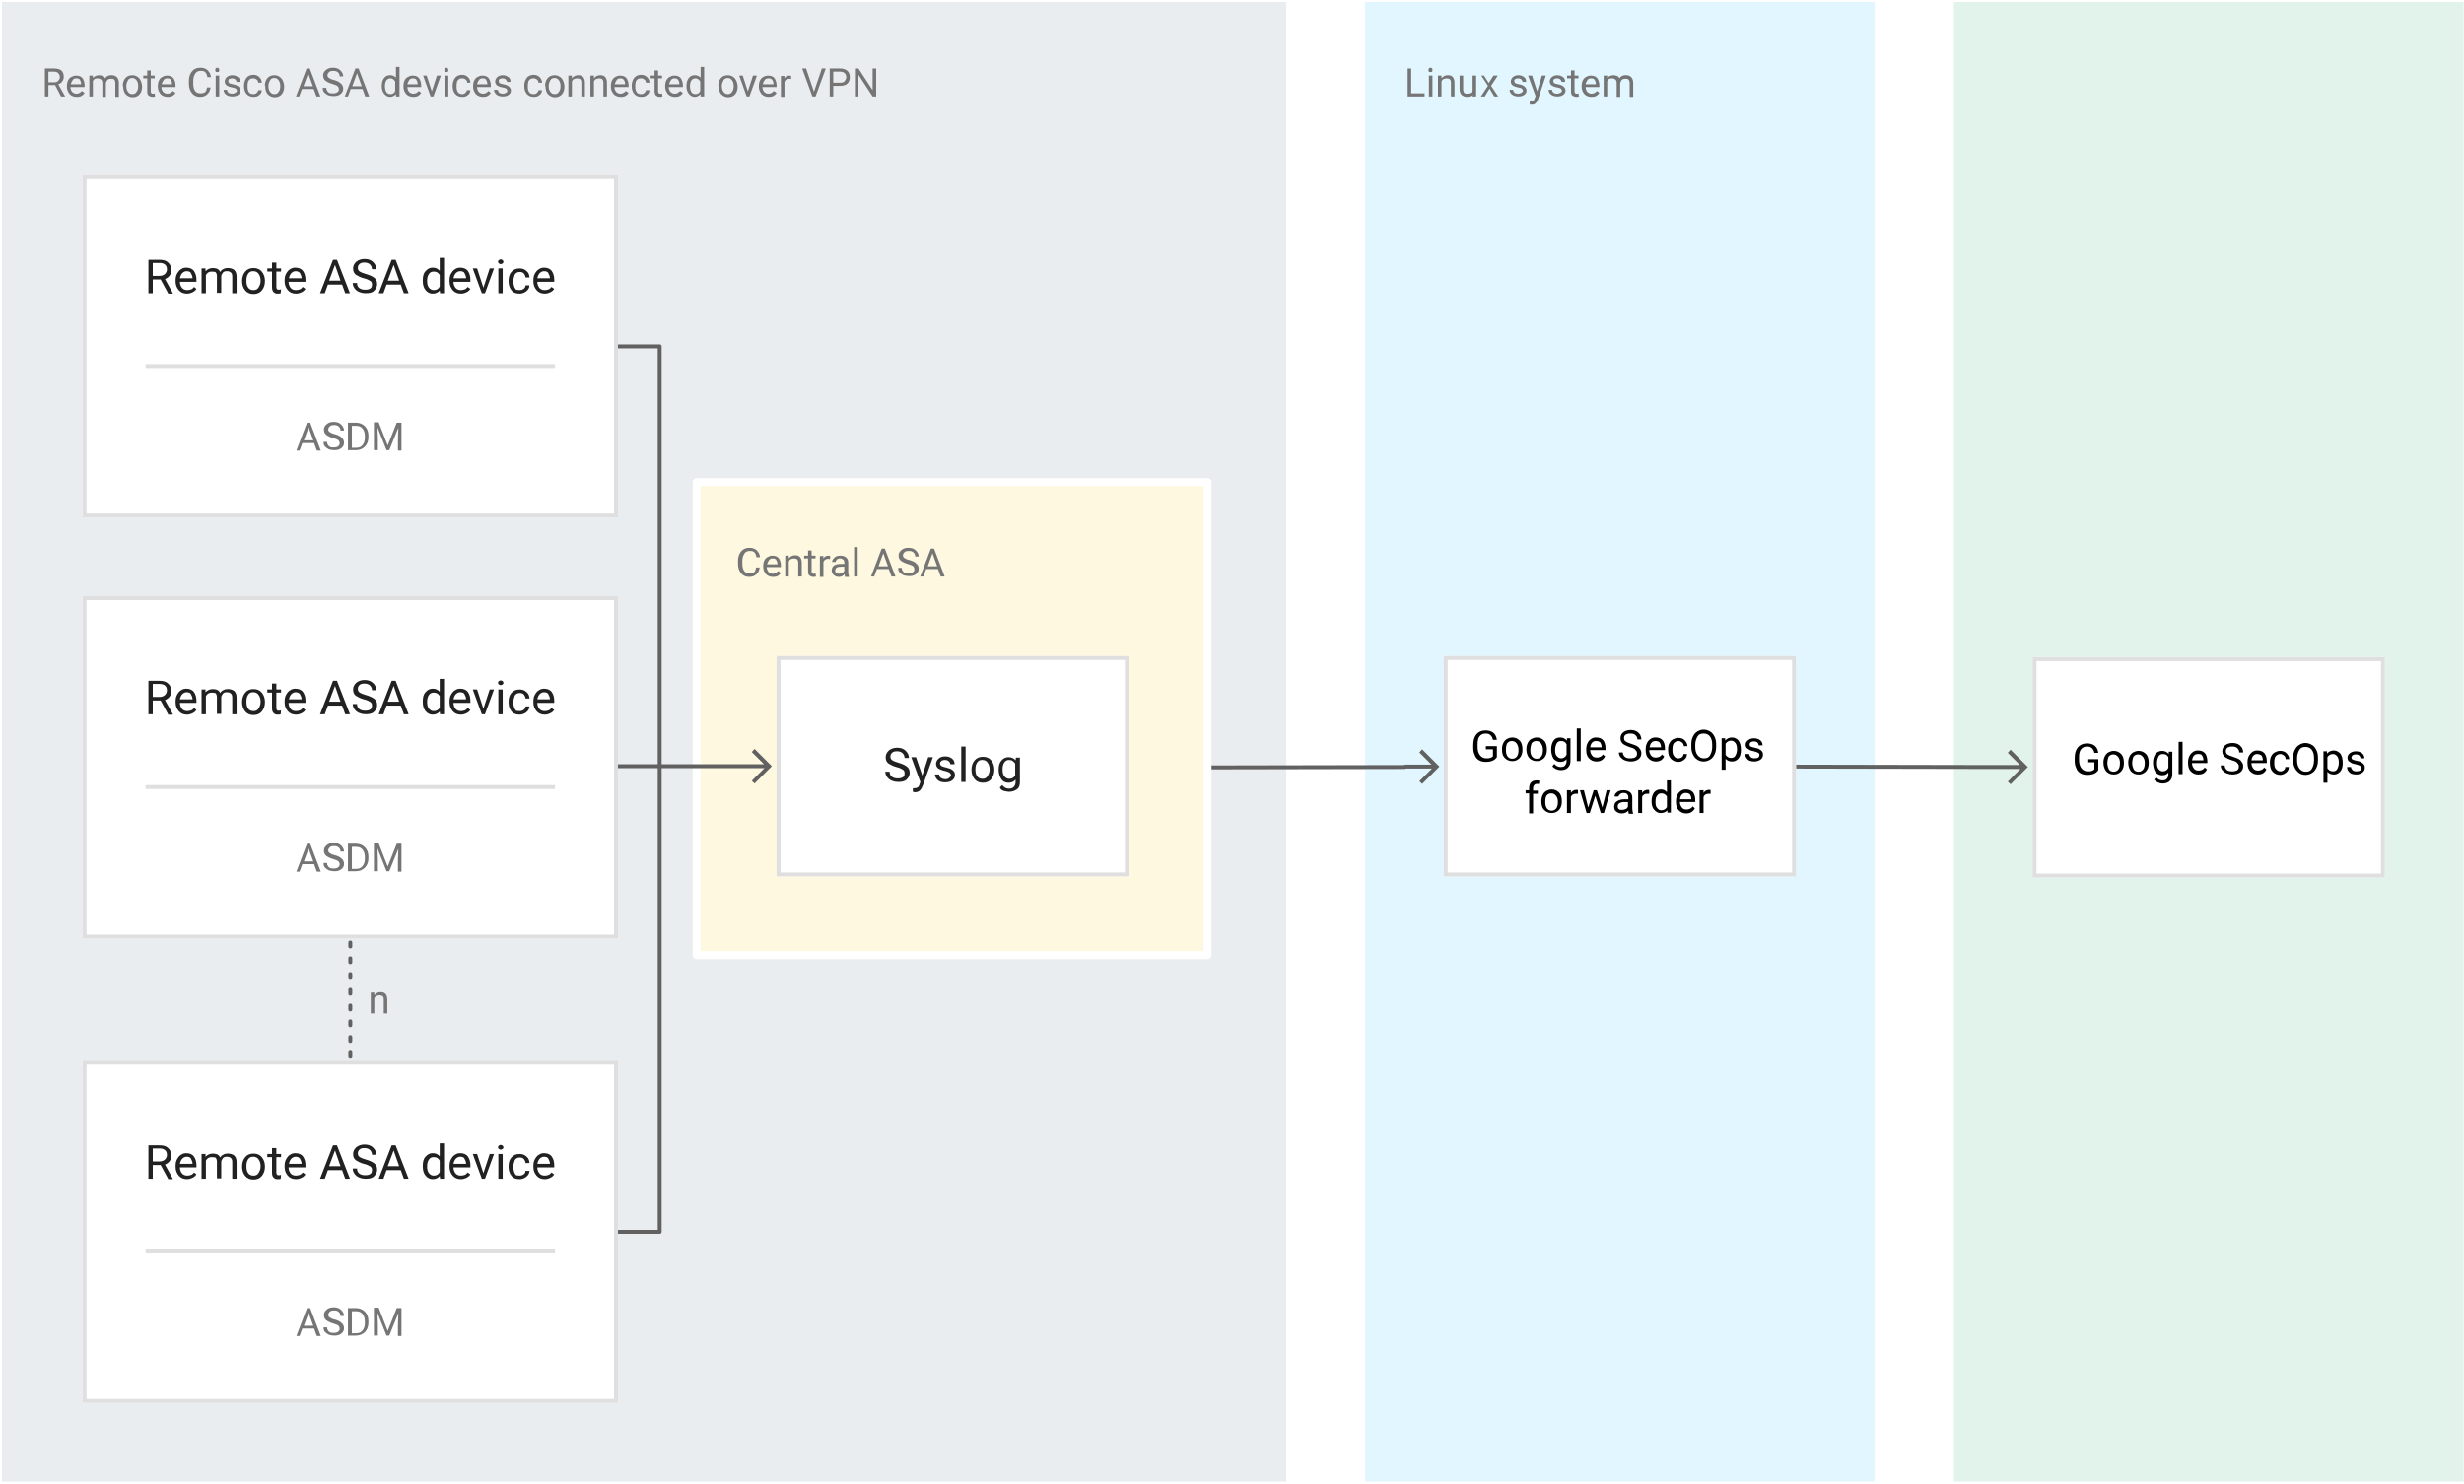 <?xml version="1.0" encoding="utf-8"?>
<!-- Generator: Adobe Illustrator 28.1.0, SVG Export Plug-In . SVG Version: 6.00 Build 0)  -->
<svg version="1.1" id="svg1324693" xmlns:svg="http://www.w3.org/2000/svg"
	 xmlns="http://www.w3.org/2000/svg" xmlns:xlink="http://www.w3.org/1999/xlink" x="0px" y="0px" viewBox="0 0 626 377"
	 style="enable-background:new 0 0 626 377;" xml:space="preserve">
<style type="text/css">
	.st0{fill:#FFFFFF;}
	.st1{fill:#EAEDEF;}
	.st2{fill:#757575;}
	.st3{fill:#E2F3EC;}
	
		.st4{clip-path:url(#SVGID_00000132800060163501400890000007044854625086481585_);fill:none;stroke:#DFDFDF;stroke-width:2;stroke-linecap:round;stroke-linejoin:round;}
	.st5{fill:#E1F6FE;}
	.st6{fill:#616161;}
	.st7{fill:#FFF8E0;}
	.st8{fill:none;stroke:#FFFFFF;stroke-width:2;stroke-linecap:round;stroke-linejoin:round;}
	
		.st9{clip-path:url(#SVGID_00000072277312325596196300000016185508102583559861_);fill:none;stroke:#DFDFDF;stroke-width:2;stroke-linecap:round;stroke-linejoin:round;}
	.st10{fill:#212121;}
	
		.st11{clip-path:url(#SVGID_00000170280752659441951170000017379329122019132806_);fill:none;stroke:#DFDFDF;stroke-width:2;stroke-linecap:round;stroke-linejoin:round;}
	.st12{fill:#DFDFDF;}
	
		.st13{clip-path:url(#SVGID_00000022525341566221249770000012580475474729377414_);fill:none;stroke:#DFDFDF;stroke-width:2;stroke-linecap:round;stroke-linejoin:round;}
	
		.st14{clip-path:url(#SVGID_00000049940601309799347040000016233438831346059166_);fill:none;stroke:#DFDFDF;stroke-width:2;stroke-linecap:round;stroke-linejoin:round;}
	
		.st15{clip-path:url(#SVGID_00000075121473800961455350000011700744004099587725_);fill:none;stroke:#DFDFDF;stroke-width:2;stroke-linecap:round;stroke-linejoin:round;}
	.st16{enable-background:new    ;}
</style>
<g id="Diagram_Cisco_ASA">
	<path id="rect1324546" class="st0" d="M0,0h626v377H0V0z"/>
	<g id="Group_44">
		<g id="Graphic_29">
			<path id="rect1324552" class="st1" d="M0.5,0.5h326.3v376H0.5V0.5z"/>
			<g id="text1324556" transform="translate(112.5,481.5)">
				<path id="path1324699" class="st2" d="M-97-457l-1.5-2.9h-1.7v2.9h-0.9v-7.1h2.4c0.8,0,1.4,0.2,1.8,0.5c0.4,0.4,0.6,0.9,0.6,1.6
					c0,0.4-0.1,0.8-0.4,1.2c-0.2,0.3-0.6,0.6-1,0.7l1.7,3v0.1L-97-457L-97-457z M-100.2-463.3v2.7h1.4c0.5,0,0.9-0.1,1.1-0.4
					c0.3-0.3,0.4-0.6,0.4-0.9c0-0.4-0.1-0.7-0.4-1c-0.2-0.3-0.6-0.4-1.2-0.4L-100.2-463.3L-100.2-463.3z"/>
				<path id="path1324701" class="st2" d="M-91-457.9c-0.2,0.3-0.4,0.5-0.7,0.7c-0.3,0.2-0.7,0.3-1.3,0.3c-0.7,0-1.3-0.2-1.8-0.7
					c-0.4-0.5-0.7-1.1-0.7-1.8v-0.2c0-0.6,0.1-1.1,0.3-1.5c0.2-0.4,0.5-0.7,0.9-0.9c0.4-0.2,0.7-0.3,1.1-0.3c0.8,0,1.3,0.2,1.7,0.7
					c0.3,0.5,0.5,1.1,0.5,1.8v0.4h-3.6c0,0.5,0.2,0.9,0.4,1.2c0.3,0.3,0.7,0.5,1.1,0.5c0.3,0,0.6-0.1,0.8-0.2s0.4-0.3,0.6-0.5
					L-91-457.9z M-93.1-461.6c-0.4,0-0.7,0.1-0.9,0.4s-0.4,0.6-0.5,1.1h2.6v-0.1c0-0.4-0.1-0.7-0.3-1
					C-92.3-461.5-92.6-461.6-93.1-461.6z"/>
				<path id="path1324703" class="st2" d="M-87.7-461.6c-0.6,0-1,0.2-1.2,0.7v3.9h-0.9v-5.3h0.9v0.6c0.4-0.4,0.9-0.7,1.6-0.7
					c0.3,0,0.6,0.1,0.9,0.2s0.5,0.3,0.6,0.6c0.2-0.3,0.4-0.5,0.7-0.6c0.3-0.2,0.6-0.2,1-0.2c0.6,0,1,0.2,1.3,0.5s0.5,0.8,0.5,1.5
					v3.5h-0.9v-3.5c0-0.4-0.1-0.7-0.3-0.9c-0.2-0.2-0.5-0.2-0.8-0.2c-0.4,0-0.7,0.1-0.9,0.3c-0.2,0.2-0.3,0.5-0.4,0.8v3.5h-0.9v-3.5
					c0-0.4-0.1-0.7-0.3-0.9C-87.1-461.5-87.4-461.6-87.7-461.6z"/>
				<path id="path1324705" class="st2" d="M-81.3-459.7c0-0.8,0.2-1.4,0.6-1.9s1-0.8,1.8-0.8s1.3,0.3,1.8,0.8
					c0.4,0.5,0.6,1.1,0.7,1.9v0.2c0,0.8-0.2,1.4-0.6,1.9s-1,0.8-1.8,0.8c-0.7,0-1.3-0.3-1.8-0.8c-0.4-0.5-0.6-1.1-0.6-1.9
					L-81.3-459.7L-81.3-459.7z M-80.4-459.6c0,0.5,0.1,1,0.4,1.4s0.6,0.6,1.1,0.6s0.9-0.2,1.1-0.6c0.3-0.4,0.4-0.8,0.4-1.4v-0.1
					c0-0.5-0.1-1-0.4-1.4s-0.6-0.6-1.1-0.6s-0.9,0.2-1.1,0.6s-0.4,0.8-0.4,1.4V-459.6z"/>
				<path id="path1324707" class="st2" d="M-73.1-457c-0.2,0.1-0.4,0.1-0.7,0.1c-0.3,0-0.6-0.1-0.9-0.3s-0.4-0.6-0.4-1.1v-3.3h-1
					v-0.7h1v-1.3h0.9v1.3h1v0.7h-1v3.3c0,0.3,0.1,0.4,0.2,0.5s0.3,0.1,0.4,0.1s0.3,0,0.4-0.1L-73.1-457z"/>
				<path id="path1324709" class="st2" d="M-67.9-457.9c-0.2,0.3-0.4,0.5-0.7,0.7c-0.3,0.2-0.7,0.3-1.3,0.3c-0.7,0-1.3-0.2-1.8-0.7
					c-0.4-0.5-0.7-1.1-0.7-1.8v-0.2c0-0.6,0.1-1.1,0.3-1.5c0.2-0.4,0.5-0.7,0.9-0.9c0.4-0.2,0.7-0.3,1.1-0.3c0.8,0,1.3,0.2,1.7,0.7
					c0.3,0.5,0.5,1.1,0.5,1.8v0.4h-3.6c0,0.5,0.2,0.9,0.4,1.2c0.3,0.3,0.7,0.5,1.1,0.5c0.3,0,0.6-0.1,0.8-0.2s0.4-0.3,0.6-0.5
					L-67.9-457.9z M-70-461.6c-0.4,0-0.7,0.1-0.9,0.4s-0.4,0.6-0.5,1.1h2.6v-0.1c0-0.4-0.1-0.7-0.3-1
					C-69.2-461.5-69.6-461.6-70-461.6z"/>
				<path id="path1324711" class="st2" d="M-59.9-459.3h0.9c-0.1,0.7-0.3,1.2-0.8,1.7s-1.1,0.7-1.9,0.7c-0.8,0-1.5-0.3-2-0.9
					c-0.5-0.6-0.8-1.4-0.8-2.4v-0.8c0-1,0.3-1.8,0.8-2.4c0.5-0.6,1.2-0.9,2.1-0.9c0.8,0,1.4,0.2,1.9,0.7s0.7,1,0.8,1.7h-0.9
					c-0.1-0.5-0.2-0.9-0.5-1.2c-0.2-0.3-0.6-0.4-1.2-0.4c-0.6,0-1.1,0.2-1.4,0.7s-0.5,1.1-0.5,1.8v0.7c0,0.7,0.1,1.3,0.4,1.8
					c0.3,0.5,0.8,0.7,1.4,0.7c0.6,0,1-0.1,1.3-0.4C-60.1-458.4-60-458.8-59.9-459.3z"/>
				<path id="path1324713" class="st2" d="M-57.8-463.7c0-0.1,0-0.3,0.1-0.4s0.2-0.2,0.4-0.2s0.3,0.1,0.4,0.2
					c0.1,0.1,0.1,0.2,0.1,0.4c0,0.1,0,0.3-0.1,0.4s-0.2,0.1-0.4,0.1s-0.3,0-0.4-0.1C-57.8-463.4-57.8-463.5-57.8-463.7z
					 M-56.8-462.3v5.3h-0.9v-5.3H-56.8z"/>
				<path id="path1324715" class="st2" d="M-52.3-458.4c0-0.2-0.1-0.4-0.2-0.5c-0.1-0.2-0.5-0.3-1-0.4c-0.6-0.1-1.1-0.3-1.4-0.5
					c-0.3-0.2-0.5-0.6-0.5-1s0.2-0.8,0.5-1.1c0.4-0.3,0.8-0.5,1.4-0.5c0.6,0,1.1,0.2,1.5,0.5s0.5,0.7,0.5,1.2h-0.9
					c0-0.2-0.1-0.4-0.3-0.6s-0.5-0.3-0.8-0.3c-0.4,0-0.6,0.1-0.8,0.2s-0.2,0.3-0.2,0.5s0.1,0.3,0.2,0.5c0.2,0.1,0.5,0.2,1,0.3
					c0.6,0.1,1.1,0.3,1.4,0.6c0.3,0.2,0.5,0.6,0.5,1c0,0.5-0.2,0.8-0.6,1.1c-0.4,0.3-0.9,0.4-1.5,0.4c-0.7,0-1.2-0.2-1.6-0.5
					s-0.6-0.8-0.6-1.2h0.9c0,0.4,0.2,0.6,0.4,0.8c0.3,0.1,0.5,0.2,0.8,0.2c0.4,0,0.6-0.1,0.8-0.2S-52.3-458.2-52.3-458.4z"/>
				<path id="path1324717" class="st2" d="M-48.1-457.6c0.3,0,0.6-0.1,0.8-0.3c0.2-0.2,0.4-0.4,0.4-0.7h0.9c0,0.5-0.2,0.9-0.6,1.2
					c-0.4,0.4-0.9,0.5-1.5,0.5c-0.8,0-1.4-0.3-1.8-0.8c-0.4-0.5-0.6-1.1-0.6-1.9v-0.2c0-0.7,0.2-1.3,0.6-1.9c0.4-0.5,1-0.8,1.8-0.8
					c0.6,0,1.1,0.2,1.5,0.6s0.6,0.8,0.6,1.4h-0.9c0-0.3-0.1-0.6-0.4-0.8c-0.2-0.2-0.5-0.3-0.9-0.3s-0.7,0.1-0.9,0.3
					c-0.2,0.2-0.4,0.4-0.4,0.7c-0.1,0.3-0.1,0.6-0.1,0.9v0.2c0,0.3,0,0.6,0.1,0.9s0.2,0.5,0.4,0.7
					C-48.8-457.7-48.5-457.6-48.1-457.6z"/>
				<path id="path1324719" class="st2" d="M-45.2-459.7c0-0.8,0.2-1.4,0.6-1.9c0.4-0.5,1-0.8,1.8-0.8s1.3,0.3,1.8,0.8
					c0.4,0.5,0.6,1.1,0.7,1.9v0.2c0,0.8-0.2,1.4-0.6,1.9c-0.4,0.5-1,0.8-1.8,0.8c-0.7,0-1.3-0.3-1.8-0.8c-0.4-0.5-0.6-1.1-0.6-1.9
					v-0.2H-45.2z M-44.3-459.6c0,0.5,0.1,1,0.4,1.4c0.3,0.4,0.6,0.6,1.1,0.6s0.9-0.2,1.1-0.6c0.3-0.4,0.4-0.8,0.4-1.4v-0.1
					c0-0.5-0.1-1-0.4-1.4c-0.3-0.4-0.6-0.6-1.1-0.6s-0.9,0.2-1.1,0.6c-0.2,0.4-0.4,0.8-0.4,1.4V-459.6z"/>
				<path id="path1324721" class="st2" d="M-37.3-457l2.7-7.1h0.8l2.7,7.1h-1l-0.7-1.9h-3l-0.7,1.9H-37.3z M-35.4-459.6h2.4
					l-1.2-3.3L-35.4-459.6z"/>
				<path id="path1324723" class="st2" d="M-26.4-458.8c0-0.3-0.1-0.6-0.3-0.8c-0.2-0.2-0.7-0.4-1.4-0.6c-0.7-0.2-1.3-0.5-1.7-0.8
					c-0.4-0.3-0.6-0.8-0.6-1.3c0-0.6,0.2-1,0.7-1.4c0.4-0.4,1-0.6,1.8-0.6s1.4,0.2,1.9,0.7c0.4,0.4,0.7,0.9,0.7,1.5h-0.9
					c0-0.4-0.1-0.7-0.4-1s-0.7-0.4-1.2-0.4s-0.9,0.1-1.1,0.3c-0.2,0.2-0.4,0.5-0.4,0.8s0.1,0.5,0.4,0.7s0.7,0.4,1.2,0.5
					c0.8,0.2,1.4,0.5,1.8,0.9c0.4,0.3,0.6,0.8,0.6,1.3c0,0.6-0.2,1-0.7,1.4s-1.1,0.5-1.8,0.5c-0.4,0-0.9-0.1-1.3-0.2
					c-0.4-0.2-0.7-0.4-1-0.7c-0.3-0.3-0.4-0.7-0.4-1.2h0.9c0,0.5,0.2,0.8,0.5,1.1s0.8,0.3,1.2,0.3c0.5,0,0.9-0.1,1.1-0.3
					C-26.5-458.2-26.4-458.5-26.4-458.8z"/>
				<path id="path1324725" class="st2" d="M-24.9-457l2.7-7.1h0.8l2.7,7.1h-1l-0.7-1.9h-3l-0.7,1.9H-24.9z M-23-459.6h2.4l-1.2-3.3
					L-23-459.6z"/>
				<path id="path1324727" class="st2" d="M-11.9-457v-0.6c-0.4,0.4-0.9,0.7-1.5,0.7s-1.1-0.3-1.5-0.8s-0.6-1.1-0.6-1.9v-0.1
					c0-0.8,0.2-1.5,0.6-2c0.4-0.5,0.9-0.7,1.5-0.7s1.1,0.2,1.5,0.6v-2.7h0.9v7.5H-11.9z M-14.7-459.6c0,0.5,0.1,1,0.3,1.4
					s0.6,0.6,1.1,0.6c0.6,0,1-0.3,1.2-0.8v-2.4c-0.3-0.5-0.7-0.8-1.2-0.8s-0.8,0.2-1.1,0.6C-14.6-460.6-14.7-460.2-14.7-459.6
					L-14.7-459.6z"/>
				<path id="path1324729" class="st2" d="M-5.5-457.9c-0.2,0.3-0.4,0.5-0.7,0.7c-0.3,0.2-0.7,0.3-1.3,0.3c-0.7,0-1.3-0.2-1.8-0.7
					c-0.4-0.5-0.7-1.1-0.7-1.8v-0.2c0-0.6,0.1-1.1,0.3-1.5s0.5-0.7,0.9-0.9c0.4-0.2,0.7-0.3,1.1-0.3c0.8,0,1.3,0.2,1.7,0.7
					c0.3,0.5,0.5,1.1,0.5,1.8v0.4H-9c0,0.5,0.2,0.9,0.4,1.2c0.3,0.3,0.7,0.5,1.1,0.5c0.3,0,0.6-0.1,0.8-0.2s0.4-0.3,0.6-0.5
					L-5.5-457.9z M-7.6-461.6c-0.4,0-0.7,0.1-0.9,0.4s-0.4,0.6-0.5,1.1h2.6v-0.1c0-0.4-0.1-0.7-0.3-1
					C-6.8-461.5-7.2-461.6-7.6-461.6z"/>
				<path id="path1324731" class="st2" d="M-0.5-462.3l-1.9,5.3h-0.7l-1.9-5.3h0.9l1.3,4l1.3-4H-0.5z"/>
				<path id="path1324733" class="st2" d="M0.4-463.7c0-0.1,0-0.3,0.1-0.4s0.2-0.2,0.4-0.2s0.3,0.1,0.4,0.2c0.1,0.1,0.1,0.2,0.1,0.4
					c0,0.1,0,0.3-0.1,0.4s-0.2,0.1-0.4,0.1s-0.3,0-0.4-0.1C0.4-463.4,0.4-463.5,0.4-463.7z M1.4-462.3v5.3H0.5v-5.3H1.4z"/>
				<path id="path1324735" class="st2" d="M4.9-457.6c0.3,0,0.6-0.1,0.8-0.3c0.2-0.2,0.4-0.4,0.4-0.7H7c0,0.5-0.2,0.9-0.6,1.2
					c-0.4,0.4-0.9,0.5-1.5,0.5c-0.8,0-1.4-0.3-1.8-0.8s-0.6-1.1-0.6-1.9v-0.2c0-0.7,0.2-1.3,0.6-1.9c0.4-0.5,1-0.8,1.8-0.8
					c0.6,0,1.1,0.2,1.5,0.6s0.6,0.8,0.6,1.4H6.2c0-0.3-0.1-0.6-0.4-0.8c-0.2-0.2-0.5-0.3-0.9-0.3s-0.7,0.1-0.9,0.3
					c-0.2,0.2-0.4,0.4-0.4,0.7c-0.1,0.3-0.1,0.6-0.1,0.9v0.2c0,0.3,0,0.6,0.1,0.9s0.2,0.5,0.4,0.7C4.3-457.7,4.6-457.6,4.9-457.6
					L4.9-457.6z"/>
				<path id="path1324737" class="st2" d="M12.2-457.9c-0.2,0.3-0.4,0.5-0.7,0.7s-0.7,0.3-1.3,0.3c-0.7,0-1.3-0.2-1.8-0.7
					c-0.4-0.5-0.7-1.1-0.7-1.8v-0.2c0-0.6,0.1-1.1,0.3-1.5c0.2-0.4,0.5-0.7,0.9-0.9c0.4-0.2,0.7-0.3,1.1-0.3c0.8,0,1.3,0.2,1.7,0.7
					c0.3,0.5,0.5,1.1,0.5,1.8v0.4H8.7c0,0.5,0.2,0.9,0.4,1.2c0.3,0.3,0.7,0.5,1.1,0.5c0.3,0,0.6-0.1,0.8-0.2s0.4-0.3,0.6-0.5
					L12.2-457.9z M10.1-461.6c-0.4,0-0.7,0.1-0.9,0.4s-0.4,0.6-0.5,1.1h2.6v-0.1c0-0.4-0.1-0.7-0.3-1
					C10.9-461.5,10.6-461.6,10.1-461.6z"/>
				<path id="path1324739" class="st2" d="M16.4-458.4c0-0.2-0.1-0.4-0.2-0.5c-0.1-0.2-0.5-0.3-1-0.4c-0.6-0.1-1.1-0.3-1.4-0.5
					c-0.3-0.2-0.5-0.6-0.5-1s0.2-0.8,0.5-1.1c0.4-0.3,0.8-0.5,1.4-0.5c0.6,0,1.1,0.2,1.5,0.5s0.5,0.7,0.5,1.2h-0.9
					c0-0.2-0.1-0.4-0.3-0.6s-0.5-0.3-0.8-0.3c-0.4,0-0.6,0.1-0.8,0.2c-0.2,0.2-0.2,0.3-0.2,0.5s0.1,0.3,0.2,0.5
					c0.2,0.1,0.5,0.2,1,0.3c0.6,0.1,1.1,0.3,1.4,0.6c0.3,0.2,0.5,0.6,0.5,1c0,0.5-0.2,0.8-0.6,1.1c-0.4,0.3-0.9,0.4-1.5,0.4
					c-0.7,0-1.2-0.2-1.6-0.5c-0.4-0.4-0.6-0.8-0.6-1.2h1c0,0.4,0.2,0.6,0.4,0.8c0.3,0.1,0.5,0.2,0.8,0.2c0.4,0,0.6-0.1,0.8-0.2
					C16.2-458,16.4-458.2,16.4-458.4L16.4-458.4z"/>
				<path id="path1324741" class="st2" d="M23.1-457.6c0.3,0,0.6-0.1,0.8-0.3c0.2-0.2,0.4-0.4,0.4-0.7h0.9c0,0.5-0.2,0.9-0.6,1.2
					c-0.4,0.4-0.9,0.5-1.5,0.5c-0.8,0-1.4-0.3-1.8-0.8s-0.6-1.1-0.6-1.9v-0.2c0-0.7,0.2-1.3,0.6-1.9c0.4-0.5,1-0.8,1.8-0.8
					c0.6,0,1.1,0.2,1.5,0.6s0.6,0.8,0.6,1.4h-0.9c0-0.3-0.1-0.6-0.4-0.8c-0.2-0.2-0.5-0.3-0.9-0.3s-0.7,0.1-0.9,0.3
					c-0.2,0.2-0.4,0.4-0.4,0.7c-0.1,0.3-0.1,0.6-0.1,0.9v0.2c0,0.3,0,0.6,0.1,0.9s0.2,0.5,0.4,0.7C22.4-457.7,22.7-457.6,23.1-457.6
					z"/>
				<path id="path1324743" class="st2" d="M26-459.7c0-0.8,0.2-1.4,0.6-1.9s1-0.8,1.8-0.8s1.3,0.3,1.8,0.8c0.4,0.5,0.6,1.1,0.7,1.9
					v0.2c0,0.8-0.2,1.4-0.6,1.9s-1,0.8-1.8,0.8c-0.7,0-1.3-0.3-1.8-0.8c-0.4-0.5-0.6-1.1-0.6-1.9L26-459.7z M26.9-459.6
					c0,0.5,0.1,1,0.4,1.4s0.6,0.6,1.1,0.6s0.9-0.2,1.1-0.6c0.3-0.4,0.4-0.8,0.4-1.4v-0.1c0-0.5-0.1-1-0.4-1.4s-0.6-0.6-1.1-0.6
					s-0.9,0.2-1.1,0.6s-0.4,0.8-0.4,1.4V-459.6z"/>
				<path id="path1324745" class="st2" d="M34.1-461.6c-0.3,0-0.5,0.1-0.8,0.2s-0.4,0.4-0.5,0.6v3.8h-0.9v-5.3h0.9v0.7
					c0.4-0.5,0.9-0.8,1.6-0.8c0.5,0,0.9,0.1,1.2,0.4s0.5,0.8,0.5,1.5v3.5h-0.9v-3.5c0-0.4-0.1-0.7-0.3-0.9
					C34.7-461.5,34.5-461.6,34.1-461.6L34.1-461.6z"/>
				<path id="path1324747" class="st2" d="M39.7-461.6c-0.3,0-0.5,0.1-0.8,0.2s-0.4,0.4-0.5,0.6v3.8h-0.9v-5.3h0.9v0.7
					c0.4-0.5,0.9-0.8,1.6-0.8c0.5,0,0.9,0.1,1.2,0.4s0.5,0.8,0.5,1.5v3.5h-0.9v-3.5c0-0.4-0.1-0.7-0.3-0.9
					C40.3-461.5,40-461.6,39.7-461.6L39.7-461.6z"/>
				<path id="path1324749" class="st2" d="M47.2-457.9c-0.2,0.3-0.4,0.5-0.7,0.7s-0.7,0.3-1.3,0.3c-0.7,0-1.3-0.2-1.8-0.7
					c-0.4-0.5-0.7-1.1-0.7-1.8v-0.2c0-0.6,0.1-1.1,0.3-1.5s0.5-0.7,0.9-0.9c0.4-0.2,0.7-0.3,1.1-0.3c0.8,0,1.3,0.2,1.7,0.7
					c0.3,0.5,0.5,1.1,0.5,1.8v0.4h-3.6c0,0.5,0.2,0.9,0.4,1.2c0.3,0.3,0.7,0.5,1.1,0.5c0.3,0,0.6-0.1,0.8-0.2s0.4-0.3,0.6-0.5
					L47.2-457.9z M45.1-461.6c-0.4,0-0.7,0.1-0.9,0.4s-0.4,0.6-0.5,1.1h2.6v-0.1c0-0.4-0.1-0.7-0.3-1
					C45.8-461.5,45.5-461.6,45.1-461.6L45.1-461.6z"/>
				<path id="path1324751" class="st2" d="M50.4-457.6c0.3,0,0.6-0.1,0.8-0.3c0.2-0.2,0.4-0.4,0.4-0.7h0.9c0,0.5-0.2,0.9-0.6,1.2
					c-0.4,0.4-0.9,0.5-1.5,0.5c-0.8,0-1.4-0.3-1.8-0.8c-0.4-0.5-0.6-1.1-0.6-1.9v-0.2c0-0.7,0.2-1.3,0.6-1.9c0.4-0.5,1-0.8,1.8-0.8
					c0.6,0,1.1,0.2,1.5,0.6s0.6,0.8,0.6,1.4h-0.9c0-0.3-0.1-0.6-0.4-0.8c-0.2-0.2-0.5-0.3-0.9-0.3s-0.7,0.1-0.9,0.3
					c-0.2,0.2-0.4,0.4-0.4,0.7c-0.1,0.3-0.1,0.6-0.1,0.9v0.2c0,0.3,0,0.6,0.1,0.9s0.2,0.5,0.4,0.7C49.7-457.7,50-457.6,50.4-457.6z"
					/>
				<path id="path1324753" class="st2" d="M55.8-457c-0.2,0.1-0.4,0.1-0.7,0.1s-0.6-0.1-0.9-0.3c-0.2-0.2-0.4-0.6-0.4-1.1v-3.3h-1
					v-0.7h1v-1.3h0.9v1.3h1v0.7h-1v3.3c0,0.3,0.1,0.4,0.2,0.5c0.1,0.1,0.3,0.1,0.4,0.1c0.1,0,0.3,0,0.4-0.1L55.8-457z"/>
				<path id="path1324755" class="st2" d="M61-457.9c-0.2,0.3-0.4,0.5-0.7,0.7s-0.7,0.3-1.3,0.3c-0.7,0-1.3-0.2-1.8-0.7
					c-0.4-0.5-0.7-1.1-0.7-1.8v-0.2c0-0.6,0.1-1.1,0.3-1.5s0.5-0.7,0.9-0.9c0.4-0.2,0.7-0.3,1.1-0.3c0.8,0,1.3,0.2,1.7,0.7
					c0.3,0.5,0.5,1.1,0.5,1.8v0.4h-3.6c0,0.5,0.2,0.9,0.4,1.2c0.3,0.3,0.7,0.5,1.1,0.5c0.3,0,0.6-0.1,0.8-0.2s0.4-0.3,0.6-0.5
					L61-457.9z M58.9-461.6c-0.4,0-0.7,0.1-0.9,0.4s-0.4,0.6-0.5,1.1h2.6v-0.1c0-0.4-0.1-0.7-0.3-1S59.3-461.6,58.9-461.6z"/>
				<path id="path1324757" class="st2" d="M65.5-457v-0.6c-0.4,0.4-0.9,0.7-1.5,0.7s-1.1-0.3-1.5-0.8s-0.6-1.1-0.6-1.9v-0.1
					c0-0.8,0.2-1.5,0.6-2c0.4-0.5,0.9-0.7,1.5-0.7s1.1,0.2,1.5,0.6v-2.7h0.9v7.5H65.5z M62.8-459.6c0,0.5,0.1,1,0.3,1.4
					s0.6,0.6,1.1,0.6c0.6,0,1-0.3,1.2-0.8v-2.4c-0.3-0.5-0.7-0.8-1.2-0.8s-0.8,0.2-1.1,0.6C62.9-460.6,62.8-460.2,62.8-459.6
					L62.8-459.6z"/>
				<path id="path1324759" class="st2" d="M70-459.7c0-0.8,0.2-1.4,0.6-1.9s1-0.8,1.8-0.8s1.3,0.3,1.8,0.8c0.4,0.5,0.6,1.1,0.7,1.9
					v0.2c0,0.8-0.2,1.4-0.6,1.9s-1,0.8-1.8,0.8c-0.7,0-1.3-0.3-1.8-0.8c-0.4-0.5-0.6-1.1-0.6-1.9L70-459.7L70-459.7z M70.9-459.6
					c0,0.5,0.1,1,0.4,1.4s0.6,0.6,1.1,0.6s0.9-0.2,1.1-0.6c0.3-0.4,0.4-0.8,0.4-1.4v-0.1c0-0.5-0.1-1-0.4-1.4s-0.6-0.6-1.1-0.6
					s-0.9,0.2-1.1,0.6s-0.4,0.8-0.4,1.4V-459.6z"/>
				<path id="path1324761" class="st2" d="M79.8-462.3l-1.9,5.3h-0.7l-1.9-5.3h0.9l1.3,4l1.3-4H79.8z"/>
				<path id="path1324763" class="st2" d="M84.8-457.9c-0.2,0.3-0.4,0.5-0.7,0.7c-0.3,0.2-0.7,0.3-1.3,0.3c-0.7,0-1.3-0.2-1.8-0.7
					c-0.4-0.5-0.7-1.1-0.7-1.8v-0.2c0-0.6,0.1-1.1,0.3-1.5c0.2-0.4,0.5-0.7,0.9-0.9c0.4-0.2,0.7-0.3,1.1-0.3c0.8,0,1.3,0.2,1.7,0.7
					c0.3,0.5,0.5,1.1,0.5,1.8v0.4h-3.6c0,0.5,0.2,0.9,0.4,1.2c0.3,0.3,0.7,0.5,1.1,0.5c0.3,0,0.6-0.1,0.8-0.2
					c0.2-0.1,0.4-0.3,0.6-0.5L84.8-457.9z M82.7-461.6c-0.4,0-0.7,0.1-0.9,0.4s-0.4,0.6-0.5,1.1H84v-0.1c0-0.4-0.1-0.7-0.3-1
					C83.5-461.5,83.2-461.6,82.7-461.6z"/>
				<path id="path1324765" class="st2" d="M88-461.5c-0.6,0-1,0.3-1.2,0.8v3.8h-0.9v-5.3h0.9v0.6c0.3-0.5,0.7-0.7,1.3-0.7
					c0.2,0,0.3,0,0.4,0.1v0.8C88.3-461.5,88.2-461.5,88-461.5L88-461.5z"/>
				<path id="path1324767" class="st2" d="M97.3-464.1l-2.6,7.1h-0.8l-2.6-7.1h1l2,5.9l2-5.9H97.3z"/>
				<path id="path1324769" class="st2" d="M99.2-459.8v2.8h-0.9v-7.1h2.6c0.8,0,1.4,0.2,1.9,0.6c0.4,0.4,0.6,0.9,0.6,1.6
					s-0.2,1.2-0.6,1.6s-1,0.6-1.9,0.6h-1.7V-459.8z M99.2-463.3v2.8h1.7c0.6,0,1-0.1,1.2-0.4s0.4-0.6,0.4-1s-0.1-0.7-0.4-1
					s-0.6-0.4-1.2-0.4H99.2z"/>
				<path id="path1324771" class="st2" d="M110.1-464.1v7.1h-0.9l-3.6-5.5v5.5h-0.9v-7.1h0.9l3.6,5.5v-5.5H110.1z"/>
			</g>
		</g>
		<g id="Graphic_28">
			<path id="rect1324561" class="st3" d="M496.4,0.5h129.5v376H496.4V0.5z"/>
		</g>
		<path id="rect1324564" class="st0" d="M516.4,167h89.5v56h-89.5V167z"/>
		<g>
			<g>
				<g>
					<defs>
						<rect id="SVGID_1_" x="516.4" y="167" width="89.5" height="56"/>
					</defs>
					<clipPath id="SVGID_00000030477156350504857360000005185610328898189739_">
						<use xlink:href="#SVGID_1_"  style="overflow:visible;"/>
					</clipPath>
					
						<path id="rect1324566" style="clip-path:url(#SVGID_00000030477156350504857360000005185610328898189739_);fill:none;stroke:#DFDFDF;stroke-width:2;stroke-linecap:round;stroke-linejoin:round;" d="
						M516.4,167h89.5v56h-89.5V167z"/>
				</g>
			</g>
		</g>
		<g id="Graphic_20">
			<g id="text1324575" transform="translate(195.5,714.5)">
				<path id="path1324796" class="st2" d="M-99.1-461.6c-0.3,0-0.5,0.1-0.8,0.2s-0.4,0.4-0.5,0.6v3.8h-0.9v-5.3h0.9v0.7
					c0.4-0.5,0.9-0.8,1.6-0.8c0.5,0,0.9,0.1,1.2,0.4c0.3,0.3,0.5,0.8,0.5,1.5v3.5H-98v-3.5c0-0.4-0.1-0.7-0.3-0.9
					C-98.5-461.5-98.8-461.6-99.1-461.6z"/>
			</g>
		</g>
		<g id="Graphic_34">
			<path id="rect1324580" class="st5" d="M346.8,0.5h129.5v376H346.8V0.5z"/>
			<g id="text1324584" transform="translate(458.832,481.5)">
				<path id="path1324800" class="st2" d="M-96.9-457.8v0.8h-4.3v-7.1h0.9v6.3L-96.9-457.8L-96.9-457.8z"/>
				<path id="path1324802" class="st2" d="M-95.9-463.7c0-0.1,0-0.3,0.1-0.4s0.2-0.2,0.4-0.2c0.2,0,0.3,0.1,0.4,0.2s0.1,0.2,0.1,0.4
					c0,0.1,0,0.3-0.1,0.4s-0.2,0.1-0.4,0.1c-0.2,0-0.3,0-0.4-0.1C-95.9-463.4-95.9-463.5-95.9-463.7z M-94.9-462.3v5.3h-0.9v-5.3
					H-94.9z"/>
				<path id="path1324804" class="st2" d="M-91.3-461.6c-0.3,0-0.5,0.1-0.8,0.2s-0.4,0.4-0.5,0.6v3.8h-0.9v-5.3h0.9v0.7
					c0.4-0.5,0.9-0.8,1.6-0.8c0.5,0,0.9,0.1,1.2,0.4c0.3,0.3,0.5,0.8,0.5,1.5v3.5h-0.9v-3.5c0-0.4-0.1-0.7-0.3-0.9
					C-90.7-461.5-91-461.6-91.3-461.6z"/>
				<path id="path1324806" class="st2" d="M-84.7-457v-0.5c-0.3,0.4-0.9,0.6-1.5,0.6c-0.5,0-0.9-0.2-1.3-0.5
					c-0.3-0.3-0.5-0.8-0.5-1.5v-3.4h0.9v3.4c0,0.5,0.1,0.8,0.3,1c0.2,0.2,0.4,0.2,0.7,0.2c0.7,0,1.1-0.3,1.4-0.8v-3.8h0.9v5.3
					L-84.7-457L-84.7-457z"/>
				<path id="path1324808" class="st2" d="M-81.8-462.3l1.2,1.9l1.2-1.9h1.1l-1.7,2.6l1.8,2.7h-1l-1.2-2l-1.2,2h-1l1.8-2.7l-1.7-2.6
					H-81.8z"/>
				<path id="path1324810" class="st2" d="M-71.9-458.4c0-0.2-0.1-0.4-0.2-0.5c-0.1-0.2-0.5-0.3-1-0.4c-0.6-0.1-1.1-0.3-1.4-0.5
					s-0.5-0.6-0.5-1s0.2-0.8,0.5-1.1c0.4-0.3,0.8-0.5,1.4-0.5s1.1,0.2,1.5,0.5s0.5,0.7,0.5,1.2H-72c0-0.2-0.1-0.4-0.3-0.6
					c-0.2-0.2-0.5-0.3-0.8-0.3c-0.4,0-0.6,0.1-0.8,0.2s-0.2,0.3-0.2,0.5s0.1,0.3,0.2,0.5c0.2,0.1,0.5,0.2,1,0.3
					c0.6,0.1,1.1,0.3,1.4,0.6c0.3,0.2,0.5,0.6,0.5,1c0,0.5-0.2,0.8-0.6,1.1c-0.4,0.3-0.9,0.4-1.5,0.4c-0.7,0-1.2-0.2-1.6-0.5
					s-0.6-0.8-0.6-1.2h0.9c0,0.4,0.2,0.6,0.4,0.8c0.3,0.1,0.5,0.2,0.8,0.2c0.4,0,0.6-0.1,0.8-0.2S-71.9-458.2-71.9-458.4z"/>
				<path id="path1324812" class="st2" d="M-68.1-456.2c-0.3,0.8-0.8,1.3-1.4,1.3h-0.2c-0.2,0-0.4,0-0.5-0.1v-0.7h0.2
					c0.3,0,0.5-0.1,0.7-0.2s0.3-0.3,0.4-0.7l0.2-0.5l-1.9-5.2h1l1.3,4l1.2-4h1L-68.1-456.2z"/>
				<path id="path1324814" class="st2" d="M-62-458.4c0-0.2-0.1-0.4-0.2-0.5c-0.1-0.2-0.5-0.3-1-0.4c-0.6-0.1-1.1-0.3-1.4-0.5
					c-0.3-0.2-0.5-0.6-0.5-1s0.2-0.8,0.5-1.1c0.4-0.3,0.8-0.5,1.4-0.5c0.6,0,1.1,0.2,1.5,0.5s0.5,0.7,0.5,1.2h-0.9
					c0-0.2-0.1-0.4-0.3-0.6s-0.5-0.3-0.8-0.3c-0.4,0-0.6,0.1-0.8,0.2c-0.2,0.2-0.2,0.3-0.2,0.5s0.1,0.3,0.2,0.5
					c0.2,0.1,0.5,0.2,1,0.3c0.6,0.1,1.1,0.3,1.4,0.6c0.3,0.2,0.5,0.6,0.5,1c0,0.5-0.2,0.8-0.6,1.1c-0.4,0.3-0.9,0.4-1.5,0.4
					c-0.7,0-1.2-0.2-1.6-0.5s-0.6-0.8-0.6-1.2h0.9c0,0.4,0.2,0.6,0.4,0.8c0.3,0.1,0.5,0.2,0.8,0.2c0.4,0,0.6-0.1,0.8-0.2
					S-62-458.2-62-458.4z"/>
				<path id="path1324816" class="st2" d="M-57.7-457c-0.2,0.1-0.4,0.1-0.7,0.1s-0.6-0.1-0.9-0.3s-0.4-0.6-0.4-1.1v-3.3h-1v-0.7h1
					v-1.3h0.9v1.3h1v0.7h-1v3.3c0,0.3,0.1,0.4,0.2,0.5s0.3,0.1,0.4,0.1c0.1,0,0.3,0,0.4-0.1L-57.7-457z"/>
				<path id="path1324818" class="st2" d="M-52.5-457.9c-0.2,0.3-0.4,0.5-0.7,0.7s-0.7,0.3-1.3,0.3c-0.7,0-1.3-0.2-1.8-0.7
					c-0.4-0.5-0.7-1.1-0.7-1.8v-0.2c0-0.6,0.1-1.1,0.3-1.5s0.5-0.7,0.9-0.9c0.4-0.2,0.7-0.3,1.1-0.3c0.8,0,1.3,0.2,1.7,0.7
					c0.3,0.5,0.5,1.1,0.5,1.8v0.4H-56c0,0.5,0.2,0.9,0.4,1.2c0.3,0.3,0.7,0.5,1.1,0.5c0.3,0,0.6-0.1,0.8-0.2s0.4-0.3,0.6-0.5
					L-52.5-457.9z M-54.6-461.6c-0.4,0-0.7,0.1-0.9,0.4s-0.4,0.6-0.5,1.1h2.6v-0.1c0-0.4-0.1-0.7-0.3-1
					C-53.8-461.5-54.2-461.6-54.6-461.6z"/>
				<path id="path1324820" class="st2" d="M-49.3-461.6c-0.6,0-1,0.2-1.2,0.7v3.9h-0.9v-5.3h0.9v0.6c0.4-0.4,0.9-0.7,1.6-0.7
					c0.3,0,0.6,0.1,0.9,0.2c0.3,0.1,0.5,0.3,0.6,0.6c0.2-0.3,0.4-0.5,0.7-0.6c0.3-0.2,0.6-0.2,1-0.2c0.6,0,1,0.2,1.3,0.5
					s0.5,0.8,0.5,1.5v3.5h-0.9v-3.5c0-0.4-0.1-0.7-0.3-0.9c-0.2-0.2-0.5-0.2-0.8-0.2c-0.4,0-0.7,0.1-0.9,0.3
					c-0.2,0.2-0.3,0.5-0.4,0.8v3.5h-0.9v-3.5c0-0.4-0.1-0.7-0.3-0.9C-48.7-461.5-48.9-461.6-49.3-461.6z"/>
			</g>
		</g>
		<g id="Graphic_41">
			<path id="path1324587" class="st6" d="M306.8,195.5l50.1-0.1c0.3,0,0.5-0.2,0.5-0.5s-0.2-0.5-0.5-0.5l-50.1,0.1
				c-0.3,0-0.5,0.2-0.5,0.5S306.6,195.5,306.8,195.5z M364.9,194.3h-8v1h8V194.3z M360.6,191.2l4,4v-0.7l-4,4l0.7,0.7l4-4l0.4-0.4
				l-0.4-0.4l-4-4L360.6,191.2z"/>
		</g>
		<g id="Graphic_42">
			<path id="path1324590" class="st6" d="M456.4,195.3l50.1,0.1c0.3,0,0.5-0.2,0.5-0.5s-0.2-0.5-0.5-0.5l-50.1-0.1
				c-0.3,0-0.5,0.2-0.5,0.5S456.1,195.3,456.4,195.3z M514.5,194.4h-8v1h8V194.4z M510.1,191.3l4,4v-0.7l-4,4l0.7,0.7l4-4l0.4-0.4
				l-0.4-0.4l-4-4L510.1,191.3z"/>
		</g>
		<g id="Graphic_43">
			<path id="path1324593" class="st6" d="M89,269c-0.3,0-0.5-0.2-0.5-0.5v-1c0-0.3,0.2-0.5,0.5-0.5s0.5,0.2,0.5,0.5v1
				C89.5,268.8,89.3,269,89,269z M89,265c-0.3,0-0.5-0.2-0.5-0.5v-1c0-0.3,0.2-0.5,0.5-0.5s0.5,0.2,0.5,0.5v1
				C89.5,264.8,89.3,265,89,265z M89,261c-0.3,0-0.5-0.2-0.5-0.5v-1c0-0.3,0.2-0.5,0.5-0.5s0.5,0.2,0.5,0.5v1
				C89.5,260.8,89.3,261,89,261z M89,257c-0.3,0-0.5-0.2-0.5-0.5v-1c0-0.3,0.2-0.5,0.5-0.5s0.5,0.2,0.5,0.5v1
				C89.5,256.8,89.3,257,89,257z M89,253c-0.3,0-0.5-0.2-0.5-0.5v-1c0-0.3,0.2-0.5,0.5-0.5s0.5,0.2,0.5,0.5v1
				C89.5,252.8,89.3,253,89,253z M89,249c-0.3,0-0.5-0.2-0.5-0.5v-1c0-0.3,0.2-0.5,0.5-0.5s0.5,0.2,0.5,0.5v1
				C89.5,248.8,89.3,249,89,249z M89,245c-0.3,0-0.5-0.2-0.5-0.5v-1c0-0.3,0.2-0.5,0.5-0.5s0.5,0.2,0.5,0.5v1
				C89.5,244.8,89.3,245,89,245z M89,241c-0.3,0-0.5-0.2-0.5-0.5v-1c0-0.3,0.2-0.5,0.5-0.5s0.5,0.2,0.5,0.5v1
				C89.5,240.8,89.3,241,89,241z"/>
		</g>
		<g id="Graphic_25">
			<path id="rect1324598" class="st7" d="M177,122.5h129.8v120.2H177V122.5z"/>
			<path id="rect1324600" class="st8" d="M177,122.5h129.8v120.2H177V122.5z"/>
			<g id="text1324604" transform="translate(289,603.5)">
				<path id="path1324825" class="st2" d="M-96.9-459.3h0.9c-0.1,0.7-0.3,1.2-0.8,1.7s-1.1,0.7-1.9,0.7s-1.5-0.3-2-0.9
					s-0.8-1.4-0.8-2.4v-0.8c0-1,0.3-1.8,0.8-2.4s1.2-0.9,2.1-0.9c0.8,0,1.4,0.2,1.9,0.7s0.7,1,0.8,1.7h-0.9
					c-0.1-0.5-0.2-0.9-0.5-1.2c-0.2-0.3-0.6-0.4-1.2-0.4s-1.1,0.2-1.4,0.7s-0.5,1.1-0.5,1.8v0.7c0,0.7,0.1,1.3,0.4,1.8
					s0.8,0.7,1.4,0.7s1-0.1,1.3-0.4C-97.1-458.4-97-458.8-96.9-459.3z"/>
				<path id="path1324827" class="st2" d="M-90.6-457.9c-0.2,0.3-0.4,0.5-0.7,0.7c-0.3,0.2-0.7,0.3-1.3,0.3c-0.7,0-1.3-0.2-1.8-0.7
					c-0.4-0.5-0.7-1.1-0.7-1.8v-0.2c0-0.6,0.1-1.1,0.3-1.5c0.2-0.4,0.5-0.7,0.9-0.9c0.4-0.2,0.7-0.3,1.1-0.3c0.8,0,1.3,0.2,1.7,0.7
					c0.3,0.5,0.5,1.1,0.5,1.8v0.4h-3.6c0,0.5,0.2,0.9,0.4,1.2c0.3,0.3,0.7,0.5,1.1,0.5c0.3,0,0.6-0.1,0.8-0.2s0.4-0.3,0.6-0.5
					L-90.6-457.9z M-92.7-461.6c-0.4,0-0.7,0.1-0.9,0.4s-0.4,0.6-0.5,1.1h2.6v-0.1c0-0.4-0.1-0.7-0.3-1
					C-91.9-461.5-92.3-461.6-92.7-461.6z"/>
				<path id="path1324829" class="st2" d="M-87.3-461.6c-0.3,0-0.5,0.1-0.8,0.2s-0.4,0.4-0.5,0.6v3.8h-0.9v-5.3h0.9v0.7
					c0.4-0.5,0.9-0.8,1.6-0.8c0.5,0,0.9,0.1,1.2,0.4c0.3,0.3,0.5,0.8,0.5,1.5v3.5h-0.9v-3.5c0-0.4-0.1-0.7-0.3-0.9
					C-86.7-461.5-87-461.6-87.3-461.6z"/>
				<path id="path1324831" class="st2" d="M-81.7-457c-0.2,0.1-0.4,0.1-0.7,0.1c-0.3,0-0.6-0.1-0.9-0.3s-0.4-0.6-0.4-1.1v-3.3h-1
					v-0.7h1v-1.3h0.9v1.3h1v0.7h-1v3.3c0,0.3,0.1,0.4,0.2,0.5s0.3,0.1,0.4,0.1s0.3,0,0.4-0.1L-81.7-457z"/>
				<path id="path1324833" class="st2" d="M-78.6-461.5c-0.6,0-1,0.3-1.2,0.8v3.8h-0.9v-5.3h0.9v0.6c0.3-0.5,0.7-0.7,1.3-0.7
					c0.2,0,0.3,0,0.4,0.1v0.8C-78.3-461.5-78.4-461.5-78.6-461.5z"/>
				<path id="path1324835" class="st2" d="M-74.3-457c-0.1-0.1-0.1-0.3-0.1-0.6c-0.2,0.2-0.4,0.3-0.6,0.5c-0.3,0.1-0.5,0.2-0.9,0.2
					c-0.5,0-1-0.2-1.3-0.5s-0.5-0.7-0.5-1.1c0-0.6,0.2-1,0.6-1.3s1-0.4,1.7-0.4h0.9v-0.4c0-0.3-0.1-0.6-0.3-0.7
					c-0.2-0.2-0.5-0.3-0.8-0.3s-0.6,0.1-0.8,0.3c-0.2,0.2-0.3,0.4-0.3,0.6h-0.9c0-0.4,0.2-0.7,0.6-1.1s0.9-0.5,1.5-0.5
					s1,0.1,1.4,0.4s0.6,0.7,0.6,1.3v2.4c0,0.5,0.1,0.9,0.2,1.2v0.1h-1L-74.3-457L-74.3-457z M-75.8-457.7c0.3,0,0.6-0.1,0.8-0.2
					c0.2-0.2,0.4-0.3,0.5-0.5v-1.1h-0.8c-1,0-1.5,0.3-1.5,1c0,0.3,0.1,0.5,0.3,0.6C-76.3-457.8-76.1-457.7-75.8-457.7z"/>
				<path id="path1324837" class="st2" d="M-71.1-464.5v7.5H-72v-7.5H-71.1z"/>
				<path id="path1324839" class="st2" d="M-67.7-457l2.7-7.1h0.8l2.7,7.1h-1l-0.7-1.9h-3l-0.7,1.9H-67.7z M-65.8-459.6h2.4
					l-1.2-3.3L-65.8-459.6z"/>
				<path id="path1324841" class="st2" d="M-56.7-458.8c0-0.3-0.1-0.6-0.3-0.8c-0.2-0.2-0.7-0.4-1.4-0.6s-1.3-0.5-1.7-0.8
					s-0.6-0.8-0.6-1.3c0-0.6,0.2-1,0.7-1.4c0.4-0.4,1-0.6,1.8-0.6s1.4,0.2,1.9,0.7c0.4,0.4,0.7,0.9,0.7,1.5h-0.9
					c0-0.4-0.1-0.7-0.4-1s-0.7-0.4-1.2-0.4s-0.9,0.1-1.1,0.3c-0.2,0.2-0.4,0.5-0.4,0.8s0.1,0.5,0.4,0.7c0.3,0.2,0.7,0.4,1.2,0.5
					c0.8,0.2,1.4,0.5,1.8,0.9c0.4,0.3,0.6,0.8,0.6,1.3c0,0.6-0.2,1-0.7,1.4s-1.1,0.5-1.8,0.5c-0.4,0-0.9-0.1-1.3-0.2
					c-0.4-0.2-0.7-0.4-1-0.7c-0.3-0.3-0.4-0.7-0.4-1.2h0.9c0,0.5,0.2,0.8,0.5,1.1s0.8,0.3,1.2,0.3c0.5,0,0.9-0.1,1.1-0.3
					C-56.8-458.2-56.7-458.5-56.7-458.8z"/>
				<path id="path1324843" class="st2" d="M-55.2-457l2.7-7.1h0.8l2.7,7.1h-1l-0.7-1.9h-3l-0.7,1.9H-55.2z M-53.3-459.6h2.4
					l-1.2-3.3L-53.3-459.6z"/>
			</g>
		</g>
		<g id="Graphic_4">
			<path id="rect1324607" class="st0" d="M197.3,166.7h89.5v56h-89.5L197.3,166.7L197.3,166.7z"/>
			<g>
				<g>
					<g>
						<defs>
							<rect id="SVGID_00000030461606887396818000000015955832197485962418_" x="197.3" y="166.7" width="89.5" height="56"/>
						</defs>
						<clipPath id="SVGID_00000029763040115091048080000007422156990169220766_">
							<use xlink:href="#SVGID_00000030461606887396818000000015955832197485962418_"  style="overflow:visible;"/>
						</clipPath>
						
							<path id="rect1324609" style="clip-path:url(#SVGID_00000029763040115091048080000007422156990169220766_);fill:none;stroke:#DFDFDF;stroke-width:2;stroke-linecap:round;stroke-linejoin:round;" d="
							M197.3,166.7h89.5v56h-89.5L197.3,166.7L197.3,166.7z"/>
					</g>
				</g>
			</g>
			<g id="text1324613" transform="translate(326.318,653.7)">
				<path id="path1324848" class="st10" d="M-96.5-457.2c0-0.4-0.1-0.7-0.4-0.9c-0.3-0.2-0.8-0.5-1.7-0.7c-0.8-0.2-1.5-0.6-2-0.9
					c-0.5-0.4-0.7-0.9-0.7-1.6s0.3-1.2,0.8-1.7c0.5-0.4,1.2-0.7,2.1-0.7c1,0,1.7,0.3,2.2,0.8s0.8,1.1,0.8,1.8h-1.1
					c0-0.5-0.2-0.9-0.5-1.2s-0.8-0.5-1.4-0.5s-1,0.1-1.3,0.4s-0.4,0.6-0.4,1s0.2,0.7,0.5,0.9c0.3,0.2,0.8,0.4,1.5,0.6
					c1,0.3,1.7,0.6,2.2,1s0.7,0.9,0.7,1.6s-0.3,1.2-0.8,1.7s-1.3,0.6-2.2,0.6c-0.5,0-1-0.1-1.5-0.3c-0.5-0.2-0.9-0.5-1.2-0.9
					c-0.3-0.4-0.5-0.9-0.5-1.4h1.1c0,0.6,0.2,1,0.6,1.3s0.9,0.4,1.5,0.4s1-0.1,1.4-0.4C-96.6-456.4-96.5-456.7-96.5-457.2z"/>
				<path id="path1324850" class="st10" d="M-91.9-454c-0.4,1-0.9,1.5-1.7,1.6h-0.2c-0.2,0-0.4,0-0.6-0.1v-0.9h0.3
					c0.4,0,0.7-0.1,0.9-0.2c0.2-0.1,0.4-0.4,0.5-0.8l0.2-0.6l-2.3-6.3h1.2l1.6,4.7l1.5-4.7h1.2L-91.9-454z"/>
				<path id="path1324852" class="st10" d="M-84.7-456.7c0-0.2-0.1-0.4-0.3-0.6c-0.2-0.2-0.6-0.3-1.2-0.5c-0.7-0.1-1.3-0.4-1.7-0.6
					c-0.4-0.3-0.6-0.7-0.6-1.2s0.2-0.9,0.6-1.3s1-0.6,1.7-0.6c0.8,0,1.3,0.2,1.8,0.6s0.6,0.9,0.6,1.4h-1.1c0-0.3-0.1-0.5-0.3-0.7
					c-0.2-0.2-0.6-0.4-1-0.4s-0.8,0.1-1,0.3s-0.3,0.4-0.3,0.6s0.1,0.4,0.3,0.6c0.2,0.1,0.6,0.3,1.2,0.4c0.8,0.2,1.4,0.4,1.7,0.7
					c0.4,0.3,0.6,0.7,0.6,1.2c0,0.6-0.2,1-0.7,1.4c-0.4,0.3-1,0.5-1.8,0.5s-1.5-0.2-1.9-0.6s-0.7-0.9-0.7-1.4h1.1
					c0,0.4,0.2,0.8,0.5,0.9c0.3,0.2,0.7,0.3,1,0.3c0.4,0,0.8-0.1,1-0.3S-84.7-456.4-84.7-456.7z"/>
				<path id="path1324854" class="st10" d="M-81-464v9h-1.1v-9H-81z"/>
				<path id="path1324856" class="st10" d="M-79.5-458.2c0-0.9,0.3-1.7,0.8-2.3c0.5-0.6,1.2-0.9,2.1-0.9s1.6,0.3,2.1,0.9
					s0.8,1.4,0.8,2.3v0.2c0,0.9-0.3,1.7-0.8,2.3c-0.5,0.6-1.2,0.9-2.1,0.9s-1.6-0.3-2.1-0.9s-0.8-1.4-0.8-2.3V-458.2z M-78.5-458.1
					c0,0.6,0.1,1.2,0.4,1.6c0.3,0.5,0.8,0.7,1.4,0.7s1-0.2,1.3-0.7s0.5-1,0.5-1.6v-0.2c0-0.6-0.2-1.2-0.5-1.6
					c-0.3-0.5-0.8-0.7-1.4-0.7s-1,0.2-1.3,0.7s-0.4,1-0.4,1.6V-458.1z"/>
				<path id="path1324858" class="st10" d="M-70-452.5c-0.3,0-0.7-0.1-1.2-0.2s-0.9-0.4-1.1-0.9l0.6-0.6c0.5,0.6,1,0.9,1.7,0.9
					c0.5,0,0.9-0.1,1.2-0.4c0.3-0.3,0.5-0.7,0.5-1.3v-0.6c-0.4,0.5-1,0.8-1.8,0.8s-1.4-0.3-1.8-0.9s-0.7-1.4-0.7-2.3v-0.1
					c0-1,0.2-1.8,0.7-2.3c0.4-0.6,1.1-0.9,1.8-0.9c0.8,0,1.4,0.3,1.8,0.8l0.1-0.7h1v6.2c0,0.8-0.2,1.5-0.8,1.9
					C-68.6-452.7-69.2-452.5-70-452.5z M-71.6-458.1c0,0.6,0.1,1.2,0.4,1.6s0.7,0.7,1.3,0.7c0.7,0,1.2-0.3,1.5-0.9v-2.9
					c-0.1-0.3-0.3-0.5-0.6-0.7c-0.2-0.2-0.6-0.3-0.9-0.3c-0.6,0-1,0.2-1.3,0.7s-0.4,1-0.4,1.6V-458.1z"/>
			</g>
		</g>
		<g id="Graphic_39">
			<path id="path1324616" class="st6" d="M157,88.5h10.6l-0.5-0.5v225l0.5-0.5H157c-0.3,0-0.5,0.2-0.5,0.5s0.2,0.5,0.5,0.5h10.6
				c0.3,0,0.5-0.2,0.5-0.5V88c0-0.3-0.2-0.5-0.5-0.5H157c-0.3,0-0.5,0.2-0.5,0.5S156.7,88.5,157,88.5z"/>
		</g>
		<g id="Graphic_40">
			<path id="path1324619" class="st6" d="M157,195.2h30.4c0.3,0,0.5-0.2,0.5-0.5s-0.2-0.5-0.5-0.5H157c-0.3,0-0.5,0.2-0.5,0.5
				S156.7,195.2,157,195.2z M195.4,194.2h-8v1h8V194.2z M191,191.1l4,4v-0.7l-4,4l0.7,0.7l4-4l0.4-0.4l-0.4-0.4l-4-4L191,191.1z"/>
		</g>
		<g id="Group_15">
			<g id="Graphic_19">
				<path id="rect1324622" class="st0" d="M21,44.5h136v87H21V44.5z"/>
				<g>
					<g>
						<g>
							<defs>
								<rect id="SVGID_00000089563781477363197640000012677716337242105534_" x="21" y="44.5" width="136" height="87"/>
							</defs>
							<clipPath id="SVGID_00000083784245863984515640000010248777955432731019_">
								<use xlink:href="#SVGID_00000089563781477363197640000012677716337242105534_"  style="overflow:visible;"/>
							</clipPath>
							
								<path id="rect1324624" style="clip-path:url(#SVGID_00000083784245863984515640000010248777955432731019_);fill:none;stroke:#DFDFDF;stroke-width:2;stroke-linecap:round;stroke-linejoin:round;" d="
								M21,44.5h136v87H21V44.5z"/>
						</g>
					</g>
				</g>
			</g>
			<g id="Graphic_18">
				<path id="rect1324627" class="st12" d="M37,92.5h104v1H37V92.5z"/>
			</g>
			<g id="Graphic_17">
				<g id="text1324632" transform="translate(153,571.5)">
					<path id="path1324864" class="st2" d="M-77.7-457l2.7-7.1h0.8l2.7,7.1h-1l-0.7-1.9h-3l-0.7,1.9H-77.7z M-75.8-459.6h2.4
						l-1.2-3.3L-75.8-459.6z"/>
					<path id="path1324866" class="st2" d="M-66.7-458.8c0-0.3-0.1-0.6-0.3-0.8c-0.2-0.2-0.7-0.4-1.4-0.6c-0.7-0.2-1.3-0.5-1.7-0.8
						c-0.4-0.3-0.6-0.8-0.6-1.3c0-0.6,0.2-1,0.7-1.4c0.4-0.4,1-0.6,1.8-0.6s1.4,0.2,1.9,0.7c0.4,0.4,0.7,0.9,0.7,1.5h-0.9
						c0-0.4-0.1-0.7-0.4-1s-0.7-0.4-1.2-0.4s-0.9,0.1-1.1,0.3c-0.2,0.2-0.4,0.5-0.4,0.8s0.1,0.5,0.4,0.7s0.7,0.4,1.2,0.5
						c0.8,0.2,1.4,0.5,1.8,0.9c0.4,0.3,0.6,0.8,0.6,1.3c0,0.6-0.2,1-0.7,1.4s-1.1,0.5-1.8,0.5c-0.4,0-0.9-0.1-1.3-0.2
						c-0.4-0.2-0.7-0.4-1-0.7c-0.3-0.3-0.4-0.7-0.4-1.2h0.9c0,0.5,0.2,0.8,0.5,1.1s0.8,0.3,1.2,0.3c0.5,0,0.9-0.1,1.1-0.3
						C-66.9-458.2-66.7-458.5-66.7-458.8z"/>
					<path id="path1324868" class="st2" d="M-64.6-457v-7.1h2c0.9,0,1.7,0.3,2.3,0.9s0.9,1.4,0.9,2.4v0.4c0,1-0.3,1.8-0.9,2.4
						c-0.6,0.6-1.4,0.9-2.3,0.9h-2V-457z M-63.6-463.3v5.6h1c0.8,0,1.3-0.2,1.7-0.7s0.6-1.1,0.6-1.9v-0.4c0-0.8-0.2-1.4-0.6-1.9
						s-0.9-0.7-1.6-0.7H-63.6z"/>
					<path id="path1324870" class="st2" d="M-54.5-458.3l2.3-5.8h1.2v7.1h-0.9v-2.8l0.1-3l-2.3,5.7h-0.7l-2.3-5.8l0.1,3v2.8h-1v-7.1
						h1.2L-54.5-458.3z"/>
				</g>
			</g>
			<g id="Graphic_16">
				<g id="text1324637" transform="translate(138.711,529.5)">
					<path id="path1324873" class="st10" d="M-96-455l-1.9-3.5h-2v3.5h-1.1v-8.5h2.8c1,0,1.7,0.2,2.2,0.7c0.5,0.4,0.8,1.1,0.8,1.9
						c0,0.5-0.1,1-0.4,1.4s-0.7,0.7-1.2,0.9l2,3.6v0.1H-96V-455z M-99.9-462.6v3.2h1.7c0.6,0,1.1-0.2,1.4-0.5s0.5-0.7,0.5-1.1
						c0-0.5-0.1-0.9-0.4-1.2c-0.3-0.3-0.8-0.5-1.4-0.5h-1.8C-99.9-462.7-99.9-462.6-99.9-462.6z"/>
					<path id="path1324875" class="st10" d="M-88.8-456.1c-0.2,0.3-0.5,0.6-0.9,0.8c-0.4,0.2-0.9,0.4-1.5,0.4
						c-0.9,0-1.6-0.3-2.1-0.9s-0.8-1.3-0.8-2.2v-0.2c0-0.7,0.1-1.3,0.4-1.8s0.6-0.9,1-1.1c0.4-0.3,0.9-0.4,1.3-0.4
						c0.9,0,1.6,0.3,2,0.9s0.6,1.3,0.6,2.2v0.5H-93c0,0.6,0.2,1.1,0.5,1.5s0.8,0.6,1.4,0.6c0.4,0,0.7-0.1,1-0.2s0.5-0.4,0.7-0.6
						L-88.8-456.1z M-91.3-460.6c-0.4,0-0.8,0.2-1.1,0.5s-0.5,0.8-0.6,1.3h3.2v-0.1c0-0.4-0.2-0.8-0.4-1.2
						C-90.3-460.4-90.7-460.6-91.3-460.6z"/>
					<path id="path1324877" class="st10" d="M-84.9-460.5c-0.7,0-1.2,0.3-1.5,0.9v4.6h-1.1v-6.3h1v0.7c0.5-0.5,1.1-0.8,1.9-0.8
						c0.4,0,0.8,0.1,1.1,0.2c0.3,0.2,0.6,0.4,0.7,0.8c0.2-0.3,0.5-0.6,0.8-0.7c0.3-0.2,0.7-0.3,1.2-0.3c0.7,0,1.2,0.2,1.6,0.5
						c0.4,0.4,0.6,0.9,0.6,1.7v4.2h-1.1v-4.2c0-0.5-0.1-0.9-0.4-1.1c-0.2-0.2-0.6-0.3-1-0.3s-0.8,0.1-1,0.4s-0.4,0.6-0.4,0.9v4.2
						h-1.1v-4.2c0-0.5-0.1-0.8-0.4-1.1C-84.1-460.4-84.5-460.5-84.9-460.5z"/>
					<path id="path1324879" class="st10" d="M-77.2-458.2c0-0.9,0.3-1.7,0.8-2.3c0.5-0.6,1.2-0.9,2.1-0.9s1.6,0.3,2.1,0.9
						s0.8,1.4,0.8,2.3v0.2c0,0.9-0.3,1.7-0.8,2.3c-0.5,0.6-1.2,0.9-2.1,0.9s-1.6-0.3-2.1-0.9s-0.8-1.4-0.8-2.3V-458.2z M-76.1-458.1
						c0,0.6,0.1,1.2,0.4,1.6c0.3,0.5,0.8,0.7,1.4,0.7s1-0.2,1.3-0.7s0.5-1,0.5-1.6v-0.2c0-0.6-0.2-1.2-0.5-1.6
						c-0.3-0.5-0.8-0.7-1.4-0.7s-1,0.2-1.3,0.7s-0.4,1-0.4,1.6V-458.1z"/>
					<path id="path1324881" class="st10" d="M-67.4-455c-0.2,0.1-0.5,0.1-0.8,0.1c-0.4,0-0.7-0.1-1-0.4s-0.4-0.7-0.4-1.3v-3.9h-1.2
						v-0.8h1.2v-1.5h1.1v1.5h1.2v0.8h-1.2v3.9c0,0.3,0.1,0.5,0.2,0.6s0.3,0.1,0.5,0.1c0.1,0,0.3,0,0.5-0.1L-67.4-455z"/>
					<path id="path1324883" class="st10" d="M-61.1-456.1c-0.2,0.3-0.5,0.6-0.9,0.8c-0.4,0.2-0.9,0.4-1.5,0.4
						c-0.9,0-1.6-0.3-2.1-0.9s-0.8-1.3-0.8-2.2v-0.2c0-0.7,0.1-1.3,0.4-1.8s0.6-0.9,1-1.1c0.4-0.3,0.9-0.4,1.3-0.4
						c0.9,0,1.6,0.3,2,0.9s0.6,1.3,0.6,2.2v0.5h-4.3c0,0.6,0.2,1.1,0.5,1.5s0.8,0.6,1.4,0.6c0.4,0,0.7-0.1,1-0.2s0.5-0.4,0.7-0.6
						L-61.1-456.1z M-63.6-460.6c-0.4,0-0.8,0.2-1.1,0.5s-0.5,0.8-0.6,1.3h3.2v-0.1c0-0.4-0.2-0.8-0.4-1.2
						C-62.7-460.4-63.1-460.6-63.6-460.6z"/>
					<path id="path1324885" class="st10" d="M-57.4-455l3.3-8.5h1l3.3,8.5H-51l-0.8-2.2h-3.6l-0.8,2.2H-57.4z M-55.1-458.2h2.9
						l-1.4-4L-55.1-458.2z"/>
					<path id="path1324887" class="st10" d="M-44.2-457.2c0-0.4-0.1-0.7-0.4-0.9c-0.3-0.2-0.8-0.5-1.7-0.7c-0.8-0.2-1.5-0.6-2-0.9
						c-0.5-0.4-0.7-0.9-0.7-1.6s0.3-1.2,0.8-1.7c0.5-0.4,1.2-0.7,2.1-0.7c1,0,1.7,0.3,2.2,0.8s0.8,1.1,0.8,1.8h-1.1
						c0-0.5-0.2-0.9-0.5-1.2s-0.8-0.5-1.4-0.5c-0.6,0-1,0.1-1.3,0.4s-0.4,0.6-0.4,1s0.2,0.7,0.5,0.9c0.3,0.2,0.8,0.4,1.5,0.6
						c1,0.3,1.7,0.6,2.2,1s0.7,0.9,0.7,1.6s-0.3,1.2-0.8,1.7s-1.3,0.6-2.2,0.6c-0.5,0-1-0.1-1.5-0.3c-0.5-0.2-0.9-0.5-1.2-0.9
						s-0.5-0.9-0.5-1.4h1.1c0,0.6,0.2,1,0.6,1.3s0.9,0.4,1.5,0.4s1-0.1,1.4-0.4C-44.4-456.4-44.2-456.7-44.2-457.2z"/>
					<path id="path1324889" class="st10" d="M-42.5-455l3.3-8.5h1l3.3,8.5h-1.2l-0.8-2.2h-3.6l-0.8,2.2H-42.5z M-40.2-458.2h2.9
						l-1.4-4L-40.2-458.2z"/>
					<path id="path1324891" class="st10" d="M-26.9-455l-0.1-0.7c-0.4,0.5-1,0.8-1.8,0.8c-0.7,0-1.3-0.3-1.8-0.9s-0.7-1.4-0.7-2.3
						v-0.2c0-1,0.2-1.8,0.7-2.3c0.5-0.6,1.1-0.9,1.8-0.9c0.7,0,1.3,0.2,1.8,0.8v-3.3h1.1v9H-26.9z M-30.2-458.1
						c0,0.6,0.1,1.2,0.4,1.6s0.7,0.7,1.3,0.7c0.7,0,1.2-0.3,1.5-0.9v-2.9c-0.3-0.6-0.8-0.9-1.5-0.9c-0.6,0-1,0.2-1.3,0.7
						S-30.2-458.8-30.2-458.1L-30.2-458.1z"/>
					<path id="path1324893" class="st10" d="M-19.2-456.1c-0.2,0.3-0.5,0.6-0.9,0.8c-0.4,0.2-0.9,0.4-1.5,0.4
						c-0.9,0-1.6-0.3-2.1-0.9s-0.8-1.3-0.8-2.2v-0.2c0-0.7,0.1-1.3,0.4-1.8s0.6-0.9,1-1.1c0.4-0.3,0.9-0.4,1.3-0.4
						c0.9,0,1.6,0.3,2,0.9s0.6,1.3,0.6,2.2v0.5h-4.3c0,0.6,0.2,1.1,0.5,1.5s0.8,0.6,1.4,0.6c0.4,0,0.7-0.1,1-0.2s0.5-0.4,0.7-0.6
						L-19.2-456.1z M-21.8-460.6c-0.4,0-0.8,0.2-1.1,0.5s-0.5,0.8-0.6,1.3h3.2v-0.1c0-0.4-0.2-0.8-0.4-1.2
						C-20.8-460.4-21.2-460.6-21.8-460.6z"/>
					<path id="path1324895" class="st10" d="M-13.2-461.3l-2.3,6.3h-0.8l-2.3-6.3h1.1l1.6,4.9l1.6-4.9H-13.2z"/>
					<path id="path1324897" class="st10" d="M-12.2-463c0-0.2,0.1-0.3,0.2-0.4c0.1-0.1,0.3-0.2,0.5-0.2s0.4,0.1,0.5,0.2
						s0.2,0.3,0.2,0.4c0,0.2-0.1,0.3-0.2,0.4c-0.1,0.1-0.3,0.2-0.5,0.2s-0.4-0.1-0.5-0.2S-12.2-462.9-12.2-463z M-11-461.3v6.3h-1.1
						v-6.3H-11z"/>
					<path id="path1324899" class="st10" d="M-6.7-455.8c0.4,0,0.7-0.1,1-0.3c0.3-0.2,0.5-0.5,0.5-0.9h1c0,0.6-0.3,1.1-0.8,1.5
						s-1.1,0.6-1.7,0.6c-1,0-1.7-0.3-2.1-0.9c-0.5-0.6-0.7-1.4-0.7-2.2v-0.2c0-0.9,0.2-1.6,0.7-2.2s1.2-0.9,2.1-0.9
						c0.7,0,1.3,0.2,1.8,0.7c0.5,0.4,0.7,1,0.7,1.6h-1c0-0.4-0.2-0.7-0.4-1c-0.3-0.3-0.6-0.4-1-0.4s-0.8,0.1-1,0.3
						c-0.3,0.2-0.4,0.5-0.5,0.9c-0.1,0.3-0.2,0.7-0.2,1.1v0.2c0,0.4,0.1,0.7,0.2,1.1s0.3,0.6,0.5,0.9
						C-7.5-455.9-7.2-455.8-6.7-455.8z"/>
					<path id="path1324901" class="st10" d="M2.1-456.1c-0.2,0.3-0.5,0.6-0.9,0.8c-0.4,0.2-0.9,0.4-1.5,0.4c-0.9,0-1.6-0.3-2.1-0.9
						s-0.8-1.3-0.8-2.2v-0.2c0-0.7,0.1-1.3,0.4-1.8s0.6-0.9,1-1.1c0.4-0.3,0.9-0.4,1.3-0.4c0.9,0,1.6,0.3,2,0.9s0.6,1.3,0.6,2.2v0.5
						h-4.3c0,0.6,0.2,1.1,0.5,1.5s0.8,0.6,1.4,0.6c0.4,0,0.7-0.1,1-0.2s0.5-0.4,0.7-0.6L2.1-456.1z M-0.5-460.6
						c-0.4,0-0.8,0.2-1.1,0.5s-0.5,0.8-0.6,1.3H1v-0.1c0-0.4-0.2-0.8-0.4-1.2C0.5-460.4,0.1-460.6-0.5-460.6z"/>
				</g>
			</g>
		</g>
		<g id="Group_10">
			<g id="Graphic_14">
				<path id="rect1324641" class="st0" d="M21,151.5h136v87H21V151.5z"/>
				<g>
					<g>
						<g>
							<defs>
								<rect id="SVGID_00000176739669057159851600000009333972651738343615_" x="21" y="151.5" width="136" height="87"/>
							</defs>
							<clipPath id="SVGID_00000075852299307680394830000001275347937321551032_">
								<use xlink:href="#SVGID_00000176739669057159851600000009333972651738343615_"  style="overflow:visible;"/>
							</clipPath>
							
								<path id="rect1324643" style="clip-path:url(#SVGID_00000075852299307680394830000001275347937321551032_);fill:none;stroke:#DFDFDF;stroke-width:2;stroke-linecap:round;stroke-linejoin:round;" d="
								M21,151.5h136v87H21V151.5z"/>
						</g>
					</g>
				</g>
			</g>
			<g id="Graphic_13">
				<path id="rect1324646" class="st12" d="M37,199.5h104v1H37V199.5z"/>
			</g>
			<g id="Graphic_12">
				<g id="text1324651" transform="translate(153,678.5)">
					<path id="path1324907" class="st2" d="M-77.7-457l2.7-7.1h0.8l2.7,7.1h-1l-0.7-1.9h-3l-0.7,1.9H-77.7z M-75.8-459.6h2.4
						l-1.2-3.3L-75.8-459.6z"/>
					<path id="path1324909" class="st2" d="M-66.7-458.8c0-0.3-0.1-0.6-0.3-0.8c-0.2-0.2-0.7-0.4-1.4-0.6c-0.7-0.2-1.3-0.5-1.7-0.8
						c-0.4-0.3-0.6-0.8-0.6-1.3c0-0.6,0.2-1,0.7-1.4c0.4-0.4,1-0.6,1.8-0.6s1.4,0.2,1.9,0.7c0.4,0.4,0.7,0.9,0.7,1.5h-0.9
						c0-0.4-0.1-0.7-0.4-1s-0.7-0.4-1.2-0.4s-0.9,0.1-1.1,0.3c-0.2,0.2-0.4,0.5-0.4,0.8s0.1,0.5,0.4,0.7s0.7,0.4,1.2,0.5
						c0.8,0.2,1.4,0.5,1.8,0.9c0.4,0.3,0.6,0.8,0.6,1.3c0,0.6-0.2,1-0.7,1.4s-1.1,0.5-1.8,0.5c-0.4,0-0.9-0.1-1.3-0.2
						c-0.4-0.2-0.7-0.4-1-0.7c-0.3-0.3-0.4-0.7-0.4-1.2h0.9c0,0.5,0.2,0.8,0.5,1.1s0.8,0.3,1.2,0.3c0.5,0,0.9-0.1,1.1-0.3
						C-66.9-458.2-66.7-458.5-66.7-458.8z"/>
					<path id="path1324911" class="st2" d="M-64.6-457v-7.1h2c0.9,0,1.7,0.3,2.3,0.9s0.9,1.4,0.9,2.4v0.4c0,1-0.3,1.8-0.9,2.4
						c-0.6,0.6-1.4,0.9-2.3,0.9h-2V-457z M-63.6-463.3v5.6h1c0.8,0,1.3-0.2,1.7-0.7s0.6-1.1,0.6-1.9v-0.4c0-0.8-0.2-1.4-0.6-1.9
						s-0.9-0.7-1.6-0.7H-63.6z"/>
					<path id="path1324913" class="st2" d="M-54.5-458.3l2.3-5.8h1.2v7.1h-0.9v-2.8l0.1-3l-2.3,5.7h-0.7l-2.3-5.8l0.1,3v2.8h-1v-7.1
						h1.2L-54.5-458.3z"/>
				</g>
			</g>
			<g id="Graphic_11">
				<g id="text1324656" transform="translate(138.711,636.5)">
					<path id="path1324916" class="st10" d="M-96-455l-1.9-3.5h-2v3.5h-1.1v-8.5h2.8c1,0,1.7,0.2,2.2,0.7c0.5,0.4,0.8,1.1,0.8,1.9
						c0,0.5-0.1,1-0.4,1.4s-0.7,0.7-1.2,0.9l2,3.6v0.1H-96V-455z M-99.9-462.6v3.2h1.7c0.6,0,1.1-0.2,1.4-0.5s0.5-0.7,0.5-1.1
						c0-0.5-0.1-0.9-0.4-1.2c-0.3-0.3-0.8-0.5-1.4-0.5h-1.8C-99.9-462.7-99.9-462.6-99.9-462.6z"/>
					<path id="path1324918" class="st10" d="M-88.8-456.1c-0.2,0.3-0.5,0.6-0.9,0.8c-0.4,0.2-0.9,0.4-1.5,0.4
						c-0.9,0-1.6-0.3-2.1-0.9s-0.8-1.3-0.8-2.2v-0.2c0-0.7,0.1-1.3,0.4-1.8s0.6-0.9,1-1.1c0.4-0.3,0.9-0.4,1.3-0.4
						c0.9,0,1.6,0.3,2,0.9s0.6,1.3,0.6,2.2v0.5H-93c0,0.6,0.2,1.1,0.5,1.5s0.8,0.6,1.4,0.6c0.4,0,0.7-0.1,1-0.2s0.5-0.4,0.7-0.6
						L-88.8-456.1z M-91.3-460.6c-0.4,0-0.8,0.2-1.1,0.5s-0.5,0.8-0.6,1.3h3.2v-0.1c0-0.4-0.2-0.8-0.4-1.2
						C-90.3-460.4-90.7-460.6-91.3-460.6z"/>
					<path id="path1324920" class="st10" d="M-84.9-460.5c-0.7,0-1.2,0.3-1.5,0.9v4.6h-1.1v-6.3h1v0.7c0.5-0.5,1.1-0.8,1.9-0.8
						c0.4,0,0.8,0.1,1.1,0.2c0.3,0.2,0.6,0.4,0.7,0.8c0.2-0.3,0.5-0.6,0.8-0.7c0.3-0.2,0.7-0.3,1.2-0.3c0.7,0,1.2,0.2,1.6,0.5
						c0.4,0.4,0.6,0.9,0.6,1.7v4.2h-1.1v-4.2c0-0.5-0.1-0.9-0.4-1.1c-0.2-0.2-0.6-0.3-1-0.3s-0.8,0.1-1,0.4s-0.4,0.6-0.4,0.9v4.2
						h-1.1v-4.2c0-0.5-0.1-0.8-0.4-1.1C-84.1-460.4-84.5-460.5-84.9-460.5z"/>
					<path id="path1324922" class="st10" d="M-77.2-458.2c0-0.9,0.3-1.7,0.8-2.3c0.5-0.6,1.2-0.9,2.1-0.9s1.6,0.3,2.1,0.9
						s0.8,1.4,0.8,2.3v0.2c0,0.9-0.3,1.7-0.8,2.3c-0.5,0.6-1.2,0.9-2.1,0.9s-1.6-0.3-2.1-0.9s-0.8-1.4-0.8-2.3V-458.2z M-76.1-458.1
						c0,0.6,0.1,1.2,0.4,1.6c0.3,0.5,0.8,0.7,1.4,0.7s1-0.2,1.3-0.7s0.5-1,0.5-1.6v-0.2c0-0.6-0.2-1.2-0.5-1.6
						c-0.3-0.5-0.8-0.7-1.4-0.7s-1,0.2-1.3,0.7s-0.4,1-0.4,1.6V-458.1z"/>
					<path id="path1324924" class="st10" d="M-67.4-455c-0.2,0.1-0.5,0.1-0.8,0.1c-0.4,0-0.7-0.1-1-0.4s-0.4-0.7-0.4-1.3v-3.9h-1.2
						v-0.8h1.2v-1.5h1.1v1.5h1.2v0.8h-1.2v3.9c0,0.3,0.1,0.5,0.2,0.6s0.3,0.1,0.5,0.1c0.1,0,0.3,0,0.5-0.1L-67.4-455z"/>
					<path id="path1324926" class="st10" d="M-61.1-456.1c-0.2,0.3-0.5,0.6-0.9,0.8c-0.4,0.2-0.9,0.4-1.5,0.4
						c-0.9,0-1.6-0.3-2.1-0.9s-0.8-1.3-0.8-2.2v-0.2c0-0.7,0.1-1.3,0.4-1.8s0.6-0.9,1-1.1c0.4-0.3,0.9-0.4,1.3-0.4
						c0.9,0,1.6,0.3,2,0.9s0.6,1.3,0.6,2.2v0.5h-4.3c0,0.6,0.2,1.1,0.5,1.5s0.8,0.6,1.4,0.6c0.4,0,0.7-0.1,1-0.2s0.5-0.4,0.7-0.6
						L-61.1-456.1z M-63.6-460.6c-0.4,0-0.8,0.2-1.1,0.5s-0.5,0.8-0.6,1.3h3.2v-0.1c0-0.4-0.2-0.8-0.4-1.2
						C-62.7-460.4-63.1-460.6-63.6-460.6z"/>
					<path id="path1324928" class="st10" d="M-57.4-455l3.3-8.5h1l3.3,8.5H-51l-0.8-2.2h-3.6l-0.8,2.2H-57.4z M-55.1-458.2h2.9
						l-1.4-4L-55.1-458.2z"/>
					<path id="path1324930" class="st10" d="M-44.2-457.2c0-0.4-0.1-0.7-0.4-0.9c-0.3-0.2-0.8-0.5-1.7-0.7c-0.8-0.2-1.5-0.6-2-0.9
						c-0.5-0.4-0.7-0.9-0.7-1.6s0.3-1.2,0.8-1.7c0.5-0.4,1.2-0.7,2.1-0.7c1,0,1.7,0.3,2.2,0.8s0.8,1.1,0.8,1.8h-1.1
						c0-0.5-0.2-0.9-0.5-1.2s-0.8-0.5-1.4-0.5c-0.6,0-1,0.1-1.3,0.4s-0.4,0.6-0.4,1s0.2,0.7,0.5,0.9c0.3,0.2,0.8,0.4,1.5,0.6
						c1,0.3,1.7,0.6,2.2,1s0.7,0.9,0.7,1.6s-0.3,1.2-0.8,1.7s-1.3,0.6-2.2,0.6c-0.5,0-1-0.1-1.5-0.3c-0.5-0.2-0.9-0.5-1.2-0.9
						s-0.5-0.9-0.5-1.4h1.1c0,0.6,0.2,1,0.6,1.3s0.9,0.4,1.5,0.4s1-0.1,1.4-0.4C-44.4-456.4-44.2-456.7-44.2-457.2z"/>
					<path id="path1324932" class="st10" d="M-42.5-455l3.3-8.5h1l3.3,8.5h-1.2l-0.8-2.2h-3.6l-0.8,2.2H-42.5z M-40.2-458.2h2.9
						l-1.4-4L-40.2-458.2z"/>
					<path id="path1324934" class="st10" d="M-26.9-455l-0.1-0.7c-0.4,0.5-1,0.8-1.8,0.8c-0.7,0-1.3-0.3-1.8-0.9s-0.7-1.4-0.7-2.3
						v-0.2c0-1,0.2-1.8,0.7-2.3c0.5-0.6,1.1-0.9,1.8-0.9c0.7,0,1.3,0.2,1.8,0.8v-3.3h1.1v9H-26.9z M-30.2-458.1
						c0,0.6,0.1,1.2,0.4,1.6s0.7,0.7,1.3,0.7c0.7,0,1.2-0.3,1.5-0.9v-2.9c-0.3-0.6-0.8-0.9-1.5-0.9c-0.6,0-1,0.2-1.3,0.7
						S-30.2-458.8-30.2-458.1L-30.2-458.1z"/>
					<path id="path1324936" class="st10" d="M-19.2-456.1c-0.2,0.3-0.5,0.6-0.9,0.8c-0.4,0.2-0.9,0.4-1.5,0.4
						c-0.9,0-1.6-0.3-2.1-0.9s-0.8-1.3-0.8-2.2v-0.2c0-0.7,0.1-1.3,0.4-1.8s0.6-0.9,1-1.1c0.4-0.3,0.9-0.4,1.3-0.4
						c0.9,0,1.6,0.3,2,0.9s0.6,1.3,0.6,2.2v0.5h-4.3c0,0.6,0.2,1.1,0.5,1.5s0.8,0.6,1.4,0.6c0.4,0,0.7-0.1,1-0.2s0.5-0.4,0.7-0.6
						L-19.2-456.1z M-21.8-460.6c-0.4,0-0.8,0.2-1.1,0.5s-0.5,0.8-0.6,1.3h3.2v-0.1c0-0.4-0.2-0.8-0.4-1.2
						C-20.8-460.4-21.2-460.6-21.8-460.6z"/>
					<path id="path1324938" class="st10" d="M-13.2-461.3l-2.3,6.3h-0.8l-2.3-6.3h1.1l1.6,4.9l1.6-4.9H-13.2z"/>
					<path id="path1324940" class="st10" d="M-12.2-463c0-0.2,0.1-0.3,0.2-0.4c0.1-0.1,0.3-0.2,0.5-0.2s0.4,0.1,0.5,0.2
						s0.2,0.3,0.2,0.4c0,0.2-0.1,0.3-0.2,0.4c-0.1,0.1-0.3,0.2-0.5,0.2s-0.4-0.1-0.5-0.2S-12.2-462.9-12.2-463z M-11-461.3v6.3h-1.1
						v-6.3H-11z"/>
					<path id="path1324942" class="st10" d="M-6.7-455.8c0.4,0,0.7-0.1,1-0.3c0.3-0.2,0.5-0.5,0.5-0.9h1c0,0.6-0.3,1.1-0.8,1.5
						s-1.1,0.6-1.7,0.6c-1,0-1.7-0.3-2.1-0.9c-0.5-0.6-0.7-1.4-0.7-2.2v-0.2c0-0.9,0.2-1.6,0.7-2.2s1.2-0.9,2.1-0.9
						c0.7,0,1.3,0.2,1.8,0.7c0.5,0.4,0.7,1,0.7,1.6h-1c0-0.4-0.2-0.7-0.4-1c-0.3-0.3-0.6-0.4-1-0.4s-0.8,0.1-1,0.3
						c-0.3,0.2-0.4,0.5-0.5,0.9c-0.1,0.3-0.2,0.7-0.2,1.1v0.2c0,0.4,0.1,0.7,0.2,1.1s0.3,0.6,0.5,0.9
						C-7.5-455.9-7.2-455.8-6.7-455.8z"/>
					<path id="path1324944" class="st10" d="M2.1-456.1c-0.2,0.3-0.5,0.6-0.9,0.8c-0.4,0.2-0.9,0.4-1.5,0.4c-0.9,0-1.6-0.3-2.1-0.9
						s-0.8-1.3-0.8-2.2v-0.2c0-0.7,0.1-1.3,0.4-1.8s0.6-0.9,1-1.1c0.4-0.3,0.9-0.4,1.3-0.4c0.9,0,1.6,0.3,2,0.9s0.6,1.3,0.6,2.2v0.5
						h-4.3c0,0.6,0.2,1.1,0.5,1.5s0.8,0.6,1.4,0.6c0.4,0,0.7-0.1,1-0.2s0.5-0.4,0.7-0.6L2.1-456.1z M-0.5-460.6
						c-0.4,0-0.8,0.2-1.1,0.5s-0.5,0.8-0.6,1.3H1v-0.1c0-0.4-0.2-0.8-0.4-1.2C0.5-460.4,0.1-460.6-0.5-460.6z"/>
				</g>
			</g>
		</g>
		<g id="Group_5">
			<g id="Graphic_9">
				<path id="rect1324660" class="st0" d="M21,269.5h136v87H21V269.5z"/>
				<g>
					<g>
						<g>
							<defs>
								<rect id="SVGID_00000085221960812056154100000013010121078983820217_" x="21" y="269.5" width="136" height="87"/>
							</defs>
							<clipPath id="SVGID_00000051376169792680226160000010898327822290778544_">
								<use xlink:href="#SVGID_00000085221960812056154100000013010121078983820217_"  style="overflow:visible;"/>
							</clipPath>
							
								<path id="rect1324662" style="clip-path:url(#SVGID_00000051376169792680226160000010898327822290778544_);fill:none;stroke:#DFDFDF;stroke-width:2;stroke-linecap:round;stroke-linejoin:round;" d="
								M21,269.5h136v87H21V269.5z"/>
						</g>
					</g>
				</g>
			</g>
			<g id="Graphic_8">
				<path id="rect1324665" class="st12" d="M37,317.5h104v1H37V317.5z"/>
			</g>
			<g id="Graphic_7">
				<g id="text1324670" transform="translate(153,796.5)">
					<path id="path1324950" class="st2" d="M-77.7-457l2.7-7.1h0.8l2.7,7.1h-1l-0.7-1.9h-3l-0.7,1.9H-77.7z M-75.8-459.6h2.4
						l-1.2-3.3L-75.8-459.6z"/>
					<path id="path1324952" class="st2" d="M-66.7-458.8c0-0.3-0.1-0.6-0.3-0.8c-0.2-0.2-0.7-0.4-1.4-0.6c-0.7-0.2-1.3-0.5-1.7-0.8
						c-0.4-0.3-0.6-0.8-0.6-1.3c0-0.6,0.2-1,0.7-1.4c0.4-0.4,1-0.6,1.8-0.6s1.4,0.2,1.9,0.7c0.4,0.4,0.7,0.9,0.7,1.5h-0.9
						c0-0.4-0.1-0.7-0.4-1s-0.7-0.4-1.2-0.4s-0.9,0.1-1.1,0.3c-0.2,0.2-0.4,0.5-0.4,0.8s0.1,0.5,0.4,0.7s0.7,0.4,1.2,0.5
						c0.8,0.2,1.4,0.5,1.8,0.9c0.4,0.3,0.6,0.8,0.6,1.3c0,0.6-0.2,1-0.7,1.4s-1.1,0.5-1.8,0.5c-0.4,0-0.9-0.1-1.3-0.2
						c-0.4-0.2-0.7-0.4-1-0.7c-0.3-0.3-0.4-0.7-0.4-1.2h0.9c0,0.5,0.2,0.8,0.5,1.1s0.8,0.3,1.2,0.3c0.5,0,0.9-0.1,1.1-0.3
						C-66.9-458.2-66.7-458.5-66.7-458.8z"/>
					<path id="path1324954" class="st2" d="M-64.6-457v-7.1h2c0.9,0,1.7,0.3,2.3,0.9s0.9,1.4,0.9,2.4v0.4c0,1-0.3,1.8-0.9,2.4
						c-0.6,0.6-1.4,0.9-2.3,0.9h-2V-457z M-63.6-463.3v5.6h1c0.8,0,1.3-0.2,1.7-0.7s0.6-1.1,0.6-1.9v-0.4c0-0.8-0.2-1.4-0.6-1.9
						s-0.9-0.7-1.6-0.7H-63.6z"/>
					<path id="path1324956" class="st2" d="M-54.5-458.3l2.3-5.8h1.2v7.1h-0.9v-2.8l0.1-3l-2.3,5.7h-0.7l-2.3-5.8l0.1,3v2.8h-1v-7.1
						h1.2L-54.5-458.3z"/>
				</g>
			</g>
			<g id="Graphic_6">
				<g id="text1324675" transform="translate(138.711,754.5)">
					<path id="path1324959" class="st10" d="M-96-455l-1.9-3.5h-2v3.5h-1.1v-8.5h2.8c1,0,1.7,0.2,2.2,0.7c0.5,0.4,0.8,1.1,0.8,1.9
						c0,0.5-0.1,1-0.4,1.4s-0.7,0.7-1.2,0.9l2,3.6v0.1H-96V-455z M-99.9-462.6v3.2h1.7c0.6,0,1.1-0.2,1.4-0.5s0.5-0.7,0.5-1.1
						c0-0.5-0.1-0.9-0.4-1.2c-0.3-0.3-0.8-0.5-1.4-0.5h-1.8C-99.9-462.7-99.9-462.6-99.9-462.6z"/>
					<path id="path1324961" class="st10" d="M-88.8-456.1c-0.2,0.3-0.5,0.6-0.9,0.8c-0.4,0.2-0.9,0.4-1.5,0.4
						c-0.9,0-1.6-0.3-2.1-0.9s-0.8-1.3-0.8-2.2v-0.2c0-0.7,0.1-1.3,0.4-1.8s0.6-0.9,1-1.1c0.4-0.3,0.9-0.4,1.3-0.4
						c0.9,0,1.6,0.3,2,0.9s0.6,1.3,0.6,2.2v0.5H-93c0,0.6,0.2,1.1,0.5,1.5s0.8,0.6,1.4,0.6c0.4,0,0.7-0.1,1-0.2s0.5-0.4,0.7-0.6
						L-88.8-456.1z M-91.3-460.6c-0.4,0-0.8,0.2-1.1,0.5s-0.5,0.8-0.6,1.3h3.2v-0.1c0-0.4-0.2-0.8-0.4-1.2
						C-90.3-460.4-90.7-460.6-91.3-460.6z"/>
					<path id="path1324963" class="st10" d="M-84.9-460.5c-0.7,0-1.2,0.3-1.5,0.9v4.6h-1.1v-6.3h1v0.7c0.5-0.5,1.1-0.8,1.9-0.8
						c0.4,0,0.8,0.1,1.1,0.2c0.3,0.2,0.6,0.4,0.7,0.8c0.2-0.3,0.5-0.6,0.8-0.7c0.3-0.2,0.7-0.3,1.2-0.3c0.7,0,1.2,0.2,1.6,0.5
						c0.4,0.4,0.6,0.9,0.6,1.7v4.2h-1.1v-4.2c0-0.5-0.1-0.9-0.4-1.1c-0.2-0.2-0.6-0.3-1-0.3s-0.8,0.1-1,0.4s-0.4,0.6-0.4,0.9v4.2
						h-1.1v-4.2c0-0.5-0.1-0.8-0.4-1.1C-84.1-460.4-84.5-460.5-84.9-460.5z"/>
					<path id="path1324965" class="st10" d="M-77.2-458.2c0-0.9,0.3-1.7,0.8-2.3c0.5-0.6,1.2-0.9,2.1-0.9s1.6,0.3,2.1,0.9
						s0.8,1.4,0.8,2.3v0.2c0,0.9-0.3,1.7-0.8,2.3c-0.5,0.6-1.2,0.9-2.1,0.9s-1.6-0.3-2.1-0.9s-0.8-1.4-0.8-2.3V-458.2z M-76.1-458.1
						c0,0.6,0.1,1.2,0.4,1.6c0.3,0.5,0.8,0.7,1.4,0.7s1-0.2,1.3-0.7s0.5-1,0.5-1.6v-0.2c0-0.6-0.2-1.2-0.5-1.6
						c-0.3-0.5-0.8-0.7-1.4-0.7s-1,0.2-1.3,0.7s-0.4,1-0.4,1.6V-458.1z"/>
					<path id="path1324967" class="st10" d="M-67.4-455c-0.2,0.1-0.5,0.1-0.8,0.1c-0.4,0-0.7-0.1-1-0.4s-0.4-0.7-0.4-1.3v-3.9h-1.2
						v-0.8h1.2v-1.5h1.1v1.5h1.2v0.8h-1.2v3.9c0,0.3,0.1,0.5,0.2,0.6s0.3,0.1,0.5,0.1c0.1,0,0.3,0,0.5-0.1L-67.4-455z"/>
					<path id="path1324969" class="st10" d="M-61.1-456.1c-0.2,0.3-0.5,0.6-0.9,0.8c-0.4,0.2-0.9,0.4-1.5,0.4
						c-0.9,0-1.6-0.3-2.1-0.9s-0.8-1.3-0.8-2.2v-0.2c0-0.7,0.1-1.3,0.4-1.8s0.6-0.9,1-1.1c0.4-0.3,0.9-0.4,1.3-0.4
						c0.9,0,1.6,0.3,2,0.9s0.6,1.3,0.6,2.2v0.5h-4.3c0,0.6,0.2,1.1,0.5,1.5s0.8,0.6,1.4,0.6c0.4,0,0.7-0.1,1-0.2s0.5-0.4,0.7-0.6
						L-61.1-456.1z M-63.6-460.6c-0.4,0-0.8,0.2-1.1,0.5s-0.5,0.8-0.6,1.3h3.2v-0.1c0-0.4-0.2-0.8-0.4-1.2
						C-62.7-460.4-63.1-460.6-63.6-460.6z"/>
					<path id="path1324971" class="st10" d="M-57.4-455l3.3-8.5h1l3.3,8.5H-51l-0.8-2.2h-3.6l-0.8,2.2H-57.4z M-55.1-458.2h2.9
						l-1.4-4L-55.1-458.2z"/>
					<path id="path1324973" class="st10" d="M-44.2-457.2c0-0.4-0.1-0.7-0.4-0.9c-0.3-0.2-0.8-0.5-1.7-0.7c-0.8-0.2-1.5-0.6-2-0.9
						c-0.5-0.4-0.7-0.9-0.7-1.6s0.3-1.2,0.8-1.7c0.5-0.4,1.2-0.7,2.1-0.7c1,0,1.7,0.3,2.2,0.8s0.8,1.1,0.8,1.8h-1.1
						c0-0.5-0.2-0.9-0.5-1.2s-0.8-0.5-1.4-0.5c-0.6,0-1,0.1-1.3,0.4s-0.4,0.6-0.4,1s0.2,0.7,0.5,0.9c0.3,0.2,0.8,0.4,1.5,0.6
						c1,0.3,1.7,0.6,2.2,1s0.7,0.9,0.7,1.6s-0.3,1.2-0.8,1.7s-1.3,0.6-2.2,0.6c-0.5,0-1-0.1-1.5-0.3c-0.5-0.2-0.9-0.5-1.2-0.9
						s-0.5-0.9-0.5-1.4h1.1c0,0.6,0.2,1,0.6,1.3s0.9,0.4,1.5,0.4s1-0.1,1.4-0.4C-44.4-456.4-44.2-456.7-44.2-457.2z"/>
					<path id="path1324975" class="st10" d="M-42.5-455l3.3-8.5h1l3.3,8.5h-1.2l-0.8-2.2h-3.6l-0.8,2.2H-42.5z M-40.2-458.2h2.9
						l-1.4-4L-40.2-458.2z"/>
					<path id="path1324977" class="st10" d="M-26.9-455l-0.1-0.7c-0.4,0.5-1,0.8-1.8,0.8c-0.7,0-1.3-0.3-1.8-0.9s-0.7-1.4-0.7-2.3
						v-0.2c0-1,0.2-1.8,0.7-2.3c0.5-0.6,1.1-0.9,1.8-0.9c0.7,0,1.3,0.2,1.8,0.8v-3.3h1.1v9H-26.9z M-30.2-458.1
						c0,0.6,0.1,1.2,0.4,1.6s0.7,0.7,1.3,0.7c0.7,0,1.2-0.3,1.5-0.9v-2.9c-0.3-0.6-0.8-0.9-1.5-0.9c-0.6,0-1,0.2-1.3,0.7
						S-30.2-458.8-30.2-458.1L-30.2-458.1z"/>
					<path id="path1324979" class="st10" d="M-19.2-456.1c-0.2,0.3-0.5,0.6-0.9,0.8c-0.4,0.2-0.9,0.4-1.5,0.4
						c-0.9,0-1.6-0.3-2.1-0.9s-0.8-1.3-0.8-2.2v-0.2c0-0.7,0.1-1.3,0.4-1.8s0.6-0.9,1-1.1c0.4-0.3,0.9-0.4,1.3-0.4
						c0.9,0,1.6,0.3,2,0.9s0.6,1.3,0.6,2.2v0.5h-4.3c0,0.6,0.2,1.1,0.5,1.5s0.8,0.6,1.4,0.6c0.4,0,0.7-0.1,1-0.2s0.5-0.4,0.7-0.6
						L-19.2-456.1z M-21.8-460.6c-0.4,0-0.8,0.2-1.1,0.5s-0.5,0.8-0.6,1.3h3.2v-0.1c0-0.4-0.2-0.8-0.4-1.2
						C-20.8-460.4-21.2-460.6-21.8-460.6z"/>
					<path id="path1324981" class="st10" d="M-13.2-461.3l-2.3,6.3h-0.8l-2.3-6.3h1.1l1.6,4.9l1.6-4.9H-13.2z"/>
					<path id="path1324983" class="st10" d="M-12.2-463c0-0.2,0.1-0.3,0.2-0.4c0.1-0.1,0.3-0.2,0.5-0.2s0.4,0.1,0.5,0.2
						s0.2,0.3,0.2,0.4c0,0.2-0.1,0.3-0.2,0.4c-0.1,0.1-0.3,0.2-0.5,0.2s-0.4-0.1-0.5-0.2S-12.2-462.9-12.2-463z M-11-461.3v6.3h-1.1
						v-6.3H-11z"/>
					<path id="path1324985" class="st10" d="M-6.7-455.8c0.4,0,0.7-0.1,1-0.3c0.3-0.2,0.5-0.5,0.5-0.9h1c0,0.6-0.3,1.1-0.8,1.5
						s-1.1,0.6-1.7,0.6c-1,0-1.7-0.3-2.1-0.9c-0.5-0.6-0.7-1.4-0.7-2.2v-0.2c0-0.9,0.2-1.6,0.7-2.2s1.2-0.9,2.1-0.9
						c0.7,0,1.3,0.2,1.8,0.7c0.5,0.4,0.7,1,0.7,1.6h-1c0-0.4-0.2-0.7-0.4-1c-0.3-0.3-0.6-0.4-1-0.4s-0.8,0.1-1,0.3
						c-0.3,0.2-0.4,0.5-0.5,0.9c-0.1,0.3-0.2,0.7-0.2,1.1v0.2c0,0.4,0.1,0.7,0.2,1.1s0.3,0.6,0.5,0.9
						C-7.5-455.9-7.2-455.8-6.7-455.8z"/>
					<path id="path1324987" class="st10" d="M2.1-456.1c-0.2,0.3-0.5,0.6-0.9,0.8c-0.4,0.2-0.9,0.4-1.5,0.4c-0.9,0-1.6-0.3-2.1-0.9
						s-0.8-1.3-0.8-2.2v-0.2c0-0.7,0.1-1.3,0.4-1.8s0.6-0.9,1-1.1c0.4-0.3,0.9-0.4,1.3-0.4c0.9,0,1.6,0.3,2,0.9s0.6,1.3,0.6,2.2v0.5
						h-4.3c0,0.6,0.2,1.1,0.5,1.5s0.8,0.6,1.4,0.6c0.4,0,0.7-0.1,1-0.2s0.5-0.4,0.7-0.6L2.1-456.1z M-0.5-460.6
						c-0.4,0-0.8,0.2-1.1,0.5s-0.5,0.8-0.6,1.3H1v-0.1c0-0.4-0.2-0.8-0.4-1.2C0.5-460.4,0.1-460.6-0.5-460.6z"/>
				</g>
			</g>
		</g>
		<g id="Graphic_35">
			<path id="rect1324679" class="st0" d="M366.8,166.7h89.5v56h-89.5V166.7z"/>
			<g>
				<g>
					<g>
						<defs>
							<rect id="SVGID_00000069386296049321017210000008532567388956789920_" x="366.8" y="166.7" width="89.5" height="56"/>
						</defs>
						<clipPath id="SVGID_00000094588184281771013460000011889859355115306679_">
							<use xlink:href="#SVGID_00000069386296049321017210000008532567388956789920_"  style="overflow:visible;"/>
						</clipPath>
						
							<path id="rect1324681" style="clip-path:url(#SVGID_00000094588184281771013460000011889859355115306679_);fill:none;stroke:#DFDFDF;stroke-width:2;stroke-linecap:round;stroke-linejoin:round;" d="
							M366.8,166.7h89.5v56h-89.5V166.7z"/>
					</g>
				</g>
			</g>
		</g>
		<g class="st16">
			<path d="M380.3,192.4c-0.3,0.4-0.6,0.7-1.1,0.9c-0.5,0.2-1,0.3-1.7,0.3c-0.6,0-1.2-0.1-1.7-0.4s-0.9-0.7-1.1-1.3
				c-0.3-0.6-0.4-1.2-0.4-1.9v-0.7c0-1.2,0.3-2.1,0.8-2.7c0.5-0.6,1.3-1,2.3-1c0.8,0,1.5,0.2,2,0.6c0.5,0.4,0.8,1,0.9,1.8h-1
				c-0.2-1-0.8-1.6-1.8-1.6c-0.7,0-1.2,0.2-1.6,0.7c-0.4,0.5-0.5,1.2-0.5,2.1v0.6c0,0.9,0.2,1.6,0.6,2.1c0.4,0.5,0.9,0.8,1.6,0.8
				c0.4,0,0.7,0,1-0.1s0.5-0.2,0.7-0.4v-1.8h-1.8v-0.8h2.8V192.4z"/>
			<path d="M381.6,190.4c0-0.6,0.1-1.1,0.3-1.5c0.2-0.5,0.5-0.8,0.9-1.1c0.4-0.2,0.9-0.4,1.4-0.4c0.8,0,1.4,0.3,1.9,0.8
				c0.5,0.5,0.7,1.3,0.7,2.2v0.1c0,0.6-0.1,1.1-0.3,1.5c-0.2,0.4-0.5,0.8-0.9,1c-0.4,0.3-0.9,0.4-1.4,0.4c-0.8,0-1.4-0.3-1.9-0.8
				C381.8,192.1,381.6,191.4,381.6,190.4L381.6,190.4z M382.6,190.6c0,0.6,0.1,1.2,0.4,1.6s0.7,0.6,1.2,0.6c0.5,0,0.9-0.2,1.2-0.6
				c0.3-0.4,0.4-1,0.4-1.7c0-0.6-0.2-1.2-0.5-1.6c-0.3-0.4-0.7-0.6-1.2-0.6c-0.5,0-0.9,0.2-1.2,0.6
				C382.7,189.3,382.6,189.8,382.6,190.6z"/>
			<path d="M387.8,190.4c0-0.6,0.1-1.1,0.3-1.5c0.2-0.5,0.5-0.8,0.9-1.1c0.4-0.2,0.9-0.4,1.4-0.4c0.8,0,1.4,0.3,1.9,0.8
				c0.5,0.5,0.7,1.3,0.7,2.2v0.1c0,0.6-0.1,1.1-0.3,1.5c-0.2,0.4-0.5,0.8-0.9,1c-0.4,0.3-0.9,0.4-1.4,0.4c-0.8,0-1.4-0.3-1.9-0.8
				C388.1,192.1,387.8,191.4,387.8,190.4L387.8,190.4z M388.8,190.6c0,0.6,0.1,1.2,0.4,1.6s0.7,0.6,1.2,0.6c0.5,0,0.9-0.2,1.2-0.6
				c0.3-0.4,0.4-1,0.4-1.7c0-0.6-0.2-1.2-0.5-1.6c-0.3-0.4-0.7-0.6-1.2-0.6c-0.5,0-0.9,0.2-1.2,0.6
				C389,189.3,388.8,189.8,388.8,190.6z"/>
			<path d="M394.1,190.4c0-0.9,0.2-1.6,0.6-2.2s1-0.8,1.7-0.8c0.7,0,1.3,0.3,1.7,0.8l0-0.6h0.9v5.7c0,0.8-0.2,1.3-0.7,1.8
				c-0.4,0.4-1,0.6-1.8,0.6c-0.4,0-0.8-0.1-1.2-0.3c-0.4-0.2-0.7-0.4-0.9-0.7l0.5-0.6c0.4,0.5,0.9,0.8,1.6,0.8
				c0.5,0,0.9-0.1,1.1-0.4c0.3-0.3,0.4-0.7,0.4-1.1v-0.5c-0.4,0.5-0.9,0.7-1.6,0.7c-0.7,0-1.2-0.3-1.7-0.8
				C394.3,192.1,394.1,191.4,394.1,190.4z M395.1,190.6c0,0.7,0.1,1.2,0.4,1.5s0.6,0.6,1.1,0.6c0.6,0,1.1-0.3,1.4-0.9v-2.7
				c-0.3-0.6-0.8-0.8-1.4-0.8c-0.5,0-0.9,0.2-1.1,0.6C395.3,189.3,395.1,189.8,395.1,190.6z"/>
			<path d="M401.6,193.4h-1v-8.3h1V193.4z"/>
			<path d="M405.6,193.5c-0.8,0-1.4-0.3-1.9-0.8s-0.7-1.2-0.7-2.1v-0.2c0-0.6,0.1-1.1,0.3-1.5c0.2-0.5,0.5-0.8,0.9-1.1
				s0.8-0.4,1.3-0.4c0.8,0,1.3,0.2,1.8,0.7c0.4,0.5,0.6,1.2,0.6,2.1v0.4h-3.9c0,0.6,0.2,1,0.5,1.4c0.3,0.4,0.7,0.5,1.2,0.5
				c0.4,0,0.6-0.1,0.9-0.2c0.2-0.1,0.5-0.3,0.6-0.6l0.6,0.5C407.3,193.1,406.6,193.5,405.6,193.5z M405.5,188.3
				c-0.4,0-0.7,0.1-1,0.4c-0.3,0.3-0.4,0.7-0.5,1.2h2.9v-0.1c0-0.5-0.2-0.9-0.4-1.2C406.2,188.4,405.9,188.3,405.5,188.3z"/>
			<path d="M414.2,189.9c-0.9-0.3-1.5-0.6-1.9-0.9c-0.4-0.4-0.6-0.8-0.6-1.4c0-0.6,0.2-1.1,0.7-1.5c0.5-0.4,1.1-0.6,1.9-0.6
				c0.5,0,1,0.1,1.4,0.3s0.7,0.5,1,0.9c0.2,0.4,0.3,0.8,0.3,1.2h-1c0-0.5-0.2-0.8-0.5-1.1s-0.7-0.4-1.3-0.4c-0.5,0-0.9,0.1-1.2,0.3
				c-0.3,0.2-0.4,0.5-0.4,0.9c0,0.3,0.1,0.6,0.4,0.8c0.3,0.2,0.7,0.4,1.4,0.6c0.6,0.2,1.2,0.4,1.5,0.6c0.4,0.2,0.6,0.5,0.8,0.8
				c0.2,0.3,0.3,0.6,0.3,1c0,0.6-0.2,1.1-0.7,1.5c-0.5,0.4-1.2,0.6-2,0.6c-0.5,0-1-0.1-1.5-0.3c-0.5-0.2-0.8-0.5-1.1-0.8
				c-0.3-0.4-0.4-0.8-0.4-1.2h1c0,0.5,0.2,0.8,0.5,1.1c0.3,0.3,0.8,0.4,1.4,0.4c0.5,0,1-0.1,1.3-0.3c0.3-0.2,0.4-0.5,0.4-0.9
				s-0.1-0.7-0.4-0.9C415.4,190.3,414.9,190.1,414.2,189.9z"/>
			<path d="M420.7,193.5c-0.8,0-1.4-0.3-1.9-0.8s-0.7-1.2-0.7-2.1v-0.2c0-0.6,0.1-1.1,0.3-1.5c0.2-0.5,0.5-0.8,0.9-1.1
				c0.4-0.3,0.8-0.4,1.3-0.4c0.8,0,1.3,0.2,1.8,0.7c0.4,0.5,0.6,1.2,0.6,2.1v0.4H419c0,0.6,0.2,1,0.5,1.4s0.7,0.5,1.2,0.5
				c0.4,0,0.6-0.1,0.9-0.2c0.2-0.1,0.5-0.3,0.6-0.6l0.6,0.5C422.4,193.1,421.7,193.5,420.7,193.5z M420.6,188.3
				c-0.4,0-0.7,0.1-1,0.4c-0.3,0.3-0.4,0.7-0.5,1.2h2.9v-0.1c0-0.5-0.2-0.9-0.4-1.2C421.3,188.4,421,188.3,420.6,188.3z"/>
			<path d="M426.4,192.7c0.4,0,0.7-0.1,0.9-0.3c0.3-0.2,0.4-0.5,0.4-0.8h0.9c0,0.3-0.1,0.7-0.3,1c-0.2,0.3-0.5,0.5-0.8,0.7
				s-0.7,0.3-1.1,0.3c-0.8,0-1.4-0.3-1.9-0.8c-0.5-0.5-0.7-1.3-0.7-2.2v-0.2c0-0.6,0.1-1.1,0.3-1.5c0.2-0.4,0.5-0.8,0.9-1
				s0.8-0.4,1.4-0.4c0.7,0,1.2,0.2,1.6,0.6c0.4,0.4,0.7,0.9,0.7,1.5h-0.9c0-0.4-0.2-0.7-0.4-0.9c-0.3-0.2-0.6-0.4-0.9-0.4
				c-0.5,0-0.9,0.2-1.2,0.5c-0.3,0.4-0.4,0.9-0.4,1.6v0.2c0,0.7,0.1,1.2,0.4,1.5C425.5,192.5,425.9,192.7,426.4,192.7z"/>
			<path d="M436,189.7c0,0.8-0.1,1.4-0.4,2s-0.6,1-1.1,1.3s-1,0.5-1.7,0.5c-0.6,0-1.2-0.2-1.6-0.5c-0.5-0.3-0.8-0.7-1.1-1.3
				c-0.3-0.6-0.4-1.2-0.4-1.9v-0.6c0-0.8,0.1-1.4,0.4-2c0.3-0.6,0.6-1,1.1-1.3c0.5-0.3,1-0.5,1.6-0.5c0.6,0,1.2,0.2,1.7,0.5
				c0.5,0.3,0.8,0.7,1.1,1.3c0.3,0.6,0.4,1.2,0.4,2V189.7z M435,189.2c0-0.9-0.2-1.6-0.6-2.1c-0.4-0.5-0.9-0.7-1.6-0.7
				c-0.7,0-1.2,0.2-1.5,0.7s-0.6,1.2-0.6,2.1v0.6c0,0.9,0.2,1.6,0.6,2.1s0.9,0.8,1.6,0.8c0.7,0,1.2-0.2,1.5-0.7s0.6-1.2,0.6-2.1
				V189.2z"/>
			<path d="M442.3,190.6c0,0.9-0.2,1.6-0.6,2.1c-0.4,0.5-1,0.8-1.6,0.8c-0.7,0-1.3-0.2-1.7-0.7v2.8h-1v-8h0.9l0,0.6
				c0.4-0.5,1-0.8,1.7-0.8c0.7,0,1.3,0.3,1.7,0.8C442.1,188.8,442.3,189.5,442.3,190.6L442.3,190.6z M441.3,190.4
				c0-0.7-0.1-1.2-0.4-1.6c-0.3-0.4-0.7-0.6-1.1-0.6c-0.6,0-1.1,0.3-1.4,0.8v2.8c0.3,0.5,0.8,0.8,1.4,0.8c0.5,0,0.9-0.2,1.1-0.6
				S441.3,191.2,441.3,190.4z"/>
			<path d="M447,191.9c0-0.3-0.1-0.5-0.3-0.6s-0.6-0.3-1.1-0.4c-0.5-0.1-0.9-0.2-1.2-0.4c-0.3-0.2-0.5-0.3-0.7-0.5
				c-0.1-0.2-0.2-0.5-0.2-0.7c0-0.5,0.2-0.9,0.6-1.2c0.4-0.3,0.9-0.5,1.5-0.5c0.7,0,1.2,0.2,1.6,0.5c0.4,0.3,0.6,0.8,0.6,1.3h-1
				c0-0.3-0.1-0.5-0.3-0.7c-0.2-0.2-0.5-0.3-0.9-0.3c-0.4,0-0.6,0.1-0.8,0.2s-0.3,0.4-0.3,0.6c0,0.2,0.1,0.4,0.3,0.5
				c0.2,0.1,0.5,0.2,1,0.3c0.5,0.1,0.9,0.2,1.2,0.4c0.3,0.2,0.5,0.3,0.7,0.6s0.2,0.5,0.2,0.8c0,0.5-0.2,0.9-0.6,1.2
				c-0.4,0.3-1,0.5-1.6,0.5c-0.5,0-0.9-0.1-1.2-0.2c-0.4-0.2-0.6-0.4-0.8-0.7c-0.2-0.3-0.3-0.6-0.3-1h1c0,0.3,0.2,0.6,0.4,0.8
				c0.2,0.2,0.6,0.3,1,0.3c0.4,0,0.7-0.1,0.9-0.2C446.9,192.3,447,192.1,447,191.9z"/>
		</g>
		<g class="st16">
			<path d="M388.5,206.6v-5h-0.9v-0.8h0.9v-0.6c0-0.6,0.2-1.1,0.5-1.4s0.8-0.5,1.4-0.5c0.2,0,0.5,0,0.7,0.1l-0.1,0.8
				c-0.2,0-0.3,0-0.5,0c-0.3,0-0.6,0.1-0.7,0.3c-0.2,0.2-0.3,0.5-0.3,0.8v0.6h1.2v0.8h-1.2v5H388.5z"/>
			<path d="M391.6,203.6c0-0.6,0.1-1.1,0.3-1.5c0.2-0.5,0.5-0.8,0.9-1.1c0.4-0.2,0.9-0.4,1.4-0.4c0.8,0,1.4,0.3,1.9,0.8
				c0.5,0.5,0.7,1.3,0.7,2.2v0.1c0,0.6-0.1,1.1-0.3,1.5s-0.5,0.8-0.9,1c-0.4,0.3-0.9,0.4-1.4,0.4c-0.8,0-1.4-0.3-1.9-0.8
				C391.8,205.3,391.6,204.6,391.6,203.6L391.6,203.6z M392.6,203.8c0,0.6,0.1,1.2,0.4,1.6c0.3,0.4,0.7,0.6,1.2,0.6
				c0.5,0,0.9-0.2,1.2-0.6c0.3-0.4,0.4-1,0.4-1.7c0-0.6-0.2-1.2-0.5-1.5c-0.3-0.4-0.7-0.6-1.2-0.6c-0.5,0-0.9,0.2-1.2,0.6
				C392.7,202.5,392.6,203,392.6,203.8z"/>
			<path d="M400.9,201.7c-0.2,0-0.3,0-0.5,0c-0.7,0-1.1,0.3-1.3,0.8v4.1h-1v-5.8h1l0,0.7c0.3-0.5,0.8-0.8,1.4-0.8
				c0.2,0,0.3,0,0.4,0.1V201.7z"/>
			<path d="M407.1,205.2l1.1-4.4h1l-1.7,5.8h-0.8l-1.4-4.4l-1.4,4.4h-0.8l-1.7-5.8h1l1.1,4.4l1.4-4.4h0.8L407.1,205.2z"/>
			<path d="M413.8,206.6c-0.1-0.1-0.1-0.3-0.1-0.6c-0.5,0.5-1,0.7-1.7,0.7c-0.6,0-1-0.2-1.4-0.5c-0.4-0.3-0.5-0.7-0.5-1.2
				c0-0.6,0.2-1.1,0.7-1.4c0.5-0.3,1.1-0.5,1.9-0.5h1v-0.5c0-0.3-0.1-0.6-0.3-0.8c-0.2-0.2-0.5-0.3-0.9-0.3c-0.4,0-0.7,0.1-0.9,0.3
				c-0.2,0.2-0.4,0.4-0.4,0.6h-1c0-0.3,0.1-0.6,0.3-0.8s0.5-0.5,0.8-0.6s0.7-0.2,1.2-0.2c0.7,0,1.2,0.2,1.6,0.5
				c0.4,0.3,0.6,0.8,0.6,1.4v2.7c0,0.5,0.1,1,0.2,1.3v0.1H413.8z M412.1,205.8c0.3,0,0.6-0.1,0.9-0.2s0.5-0.4,0.6-0.6v-1.2h-0.8
				c-1.2,0-1.8,0.4-1.8,1.1c0,0.3,0.1,0.6,0.3,0.7C411.5,205.8,411.8,205.8,412.1,205.8z"/>
			<path d="M419,201.7c-0.2,0-0.3,0-0.5,0c-0.7,0-1.1,0.3-1.3,0.8v4.1h-1v-5.8h1l0,0.7c0.3-0.5,0.8-0.8,1.4-0.8c0.2,0,0.3,0,0.4,0.1
				V201.7z"/>
			<path d="M419.6,203.6c0-0.9,0.2-1.6,0.6-2.2c0.4-0.5,1-0.8,1.7-0.8c0.7,0,1.2,0.2,1.6,0.7v-3h1v8.2h-0.9l0-0.6
				c-0.4,0.5-1,0.7-1.7,0.7c-0.7,0-1.2-0.3-1.6-0.8C419.8,205.3,419.6,204.6,419.6,203.6L419.6,203.6z M420.6,203.8
				c0,0.7,0.1,1.2,0.4,1.5c0.3,0.4,0.6,0.6,1.1,0.6c0.6,0,1.1-0.3,1.4-0.8v-2.7c-0.3-0.5-0.8-0.8-1.4-0.8c-0.5,0-0.9,0.2-1.1,0.6
				C420.7,202.5,420.6,203,420.6,203.8z"/>
			<path d="M428.4,206.7c-0.8,0-1.4-0.3-1.9-0.8s-0.7-1.2-0.7-2.1v-0.2c0-0.6,0.1-1.1,0.3-1.5c0.2-0.5,0.5-0.8,0.9-1.1
				c0.4-0.3,0.8-0.4,1.3-0.4c0.8,0,1.3,0.2,1.8,0.7c0.4,0.5,0.6,1.2,0.6,2.1v0.4h-3.9c0,0.6,0.2,1,0.5,1.4s0.7,0.5,1.2,0.5
				c0.4,0,0.6-0.1,0.9-0.2c0.2-0.1,0.5-0.3,0.6-0.6l0.6,0.5C430.1,206.3,429.4,206.7,428.4,206.7z M428.3,201.5
				c-0.4,0-0.7,0.1-1,0.4c-0.3,0.3-0.4,0.7-0.5,1.2h2.9v-0.1c0-0.5-0.2-0.9-0.4-1.2C429,201.6,428.7,201.5,428.3,201.5z"/>
			<path d="M434.6,201.7c-0.2,0-0.3,0-0.5,0c-0.7,0-1.1,0.3-1.3,0.8v4.1h-1v-5.8h1l0,0.7c0.3-0.5,0.8-0.8,1.4-0.8
				c0.2,0,0.3,0,0.4,0.1V201.7z"/>
		</g>
		<g class="st16">
			<path d="M533.1,195.7c-0.3,0.4-0.6,0.7-1.1,0.9c-0.5,0.2-1,0.3-1.7,0.3c-0.6,0-1.2-0.1-1.7-0.4s-0.9-0.7-1.1-1.3
				c-0.3-0.6-0.4-1.2-0.4-1.9v-0.7c0-1.2,0.3-2.1,0.8-2.7c0.5-0.6,1.3-1,2.3-1c0.8,0,1.5,0.2,2,0.6c0.5,0.4,0.8,1,0.9,1.8h-1
				c-0.2-1-0.8-1.6-1.8-1.6c-0.7,0-1.2,0.2-1.6,0.7c-0.4,0.5-0.5,1.2-0.5,2.1v0.6c0,0.9,0.2,1.6,0.6,2.1s0.9,0.8,1.6,0.8
				c0.4,0,0.7,0,1-0.1s0.5-0.2,0.7-0.4v-1.8h-1.8v-0.8h2.8V195.7z"/>
			<path d="M534.4,193.8c0-0.6,0.1-1.1,0.3-1.5c0.2-0.5,0.5-0.8,0.9-1.1c0.4-0.2,0.9-0.4,1.4-0.4c0.8,0,1.4,0.3,1.9,0.8
				c0.5,0.5,0.7,1.3,0.7,2.2v0.1c0,0.6-0.1,1.1-0.3,1.5s-0.5,0.8-0.9,1c-0.4,0.3-0.9,0.4-1.4,0.4c-0.8,0-1.4-0.3-1.9-0.8
				C534.7,195.5,534.4,194.7,534.4,193.8L534.4,193.8z M535.4,193.9c0,0.6,0.2,1.2,0.4,1.6s0.7,0.6,1.2,0.6c0.5,0,0.9-0.2,1.2-0.6
				s0.4-1,0.4-1.7c0-0.6-0.2-1.2-0.5-1.5c-0.3-0.4-0.7-0.6-1.2-0.6c-0.5,0-0.9,0.2-1.2,0.6C535.6,192.6,535.4,193.2,535.4,193.9z"/>
			<path d="M540.7,193.8c0-0.6,0.1-1.1,0.3-1.5c0.2-0.5,0.5-0.8,0.9-1.1c0.4-0.2,0.9-0.4,1.4-0.4c0.8,0,1.4,0.3,1.9,0.8
				c0.5,0.5,0.7,1.3,0.7,2.2v0.1c0,0.6-0.1,1.1-0.3,1.5s-0.5,0.8-0.9,1c-0.4,0.3-0.9,0.4-1.4,0.4c-0.8,0-1.4-0.3-1.9-0.8
				C541,195.5,540.7,194.7,540.7,193.8L540.7,193.8z M541.7,193.9c0,0.6,0.2,1.2,0.4,1.6s0.7,0.6,1.2,0.6c0.5,0,0.9-0.2,1.2-0.6
				s0.4-1,0.4-1.7c0-0.6-0.2-1.2-0.5-1.5c-0.3-0.4-0.7-0.6-1.2-0.6c-0.5,0-0.9,0.2-1.2,0.6C541.9,192.6,541.7,193.2,541.7,193.9z"/>
			<path d="M547,193.8c0-0.9,0.2-1.6,0.6-2.2c0.4-0.5,1-0.8,1.7-0.8c0.7,0,1.3,0.3,1.7,0.8l0-0.6h0.9v5.7c0,0.8-0.2,1.3-0.7,1.8
				c-0.4,0.4-1,0.6-1.8,0.6c-0.4,0-0.8-0.1-1.2-0.3s-0.7-0.4-0.9-0.7l0.5-0.6c0.4,0.5,0.9,0.8,1.6,0.8c0.5,0,0.9-0.1,1.1-0.4
				c0.3-0.3,0.4-0.7,0.4-1.1v-0.5c-0.4,0.5-0.9,0.7-1.6,0.7c-0.7,0-1.2-0.3-1.7-0.8C547.2,195.5,547,194.7,547,193.8z M548,193.9
				c0,0.7,0.1,1.2,0.4,1.5c0.3,0.4,0.6,0.6,1.1,0.6c0.6,0,1.1-0.3,1.4-0.9v-2.7c-0.3-0.6-0.8-0.8-1.4-0.8c-0.5,0-0.9,0.2-1.1,0.6
				S548,193.1,548,193.9z"/>
			<path d="M554.5,196.7h-1v-8.2h1V196.7z"/>
			<path d="M558.5,196.8c-0.8,0-1.4-0.3-1.9-0.8s-0.7-1.2-0.7-2.1v-0.2c0-0.6,0.1-1.1,0.3-1.5c0.2-0.5,0.5-0.8,0.9-1.1
				c0.4-0.3,0.8-0.4,1.3-0.4c0.8,0,1.3,0.2,1.8,0.7c0.4,0.5,0.6,1.2,0.6,2.1v0.4h-3.9c0,0.6,0.2,1,0.5,1.4c0.3,0.4,0.7,0.5,1.2,0.5
				c0.4,0,0.6-0.1,0.9-0.2c0.2-0.1,0.5-0.3,0.6-0.6l0.6,0.5C560.2,196.5,559.5,196.8,558.5,196.8z M558.4,191.6
				c-0.4,0-0.7,0.1-1,0.4s-0.4,0.7-0.5,1.2h2.9v-0.1c0-0.5-0.2-0.9-0.4-1.2S558.8,191.6,558.4,191.6z"/>
			<path d="M567.1,193.2c-0.9-0.3-1.5-0.6-1.9-0.9c-0.4-0.4-0.6-0.8-0.6-1.4c0-0.6,0.2-1.1,0.7-1.5c0.5-0.4,1.1-0.6,1.9-0.6
				c0.5,0,1,0.1,1.4,0.3s0.7,0.5,1,0.9c0.2,0.4,0.3,0.8,0.3,1.2h-1c0-0.5-0.2-0.8-0.5-1.1s-0.7-0.4-1.3-0.4c-0.5,0-0.9,0.1-1.2,0.3
				c-0.3,0.2-0.4,0.5-0.4,0.9c0,0.3,0.1,0.6,0.4,0.8s0.7,0.4,1.4,0.6c0.6,0.2,1.2,0.4,1.5,0.6c0.4,0.2,0.6,0.5,0.8,0.8
				c0.2,0.3,0.3,0.6,0.3,1c0,0.6-0.2,1.1-0.7,1.5c-0.5,0.4-1.2,0.6-2,0.6c-0.5,0-1-0.1-1.5-0.3c-0.5-0.2-0.8-0.5-1.1-0.8
				c-0.3-0.4-0.4-0.8-0.4-1.2h1c0,0.5,0.2,0.8,0.5,1.1c0.3,0.3,0.8,0.4,1.4,0.4c0.5,0,1-0.1,1.3-0.3c0.3-0.2,0.4-0.5,0.4-0.9
				s-0.1-0.7-0.4-0.9C568.3,193.6,567.8,193.4,567.1,193.2z"/>
			<path d="M573.6,196.8c-0.8,0-1.4-0.3-1.9-0.8s-0.7-1.2-0.7-2.1v-0.2c0-0.6,0.1-1.1,0.3-1.5s0.5-0.8,0.9-1.1
				c0.4-0.3,0.8-0.4,1.3-0.4c0.8,0,1.3,0.2,1.8,0.7c0.4,0.5,0.6,1.2,0.6,2.1v0.4h-3.9c0,0.6,0.2,1,0.5,1.4s0.7,0.5,1.2,0.5
				c0.4,0,0.6-0.1,0.9-0.2c0.2-0.1,0.5-0.3,0.6-0.6l0.6,0.5C575.3,196.5,574.6,196.8,573.6,196.8z M573.5,191.6
				c-0.4,0-0.7,0.1-1,0.4c-0.3,0.3-0.4,0.7-0.5,1.2h2.9v-0.1c0-0.5-0.2-0.9-0.4-1.2C574.2,191.8,573.9,191.6,573.5,191.6z"/>
			<path d="M579.3,196c0.4,0,0.7-0.1,0.9-0.3c0.3-0.2,0.4-0.5,0.4-0.8h0.9c0,0.3-0.1,0.7-0.3,1s-0.5,0.5-0.8,0.7
				c-0.4,0.2-0.7,0.3-1.1,0.3c-0.8,0-1.4-0.3-1.9-0.8c-0.5-0.5-0.7-1.3-0.7-2.2v-0.2c0-0.6,0.1-1.1,0.3-1.5c0.2-0.4,0.5-0.8,0.9-1
				c0.4-0.2,0.8-0.4,1.4-0.4c0.7,0,1.2,0.2,1.6,0.6c0.4,0.4,0.7,0.9,0.7,1.5h-0.9c0-0.4-0.2-0.7-0.4-0.9c-0.3-0.2-0.6-0.4-0.9-0.4
				c-0.5,0-0.9,0.2-1.2,0.5s-0.4,0.9-0.4,1.6v0.2c0,0.7,0.1,1.2,0.4,1.5S578.8,196,579.3,196z"/>
			<path d="M588.9,193.1c0,0.8-0.1,1.4-0.4,2s-0.6,1-1.1,1.3s-1,0.5-1.7,0.5c-0.6,0-1.2-0.2-1.6-0.5s-0.8-0.7-1.1-1.3
				c-0.3-0.6-0.4-1.2-0.4-1.9v-0.6c0-0.8,0.1-1.4,0.4-2c0.3-0.6,0.6-1,1.1-1.3c0.5-0.3,1-0.5,1.6-0.5c0.6,0,1.2,0.2,1.7,0.5
				c0.5,0.3,0.8,0.7,1.1,1.3c0.3,0.6,0.4,1.2,0.4,2V193.1z M587.9,192.6c0-0.9-0.2-1.6-0.6-2.1s-0.9-0.7-1.6-0.7
				c-0.7,0-1.2,0.2-1.5,0.7s-0.6,1.2-0.6,2.1v0.6c0,0.9,0.2,1.6,0.6,2.1c0.4,0.5,0.9,0.8,1.6,0.8c0.7,0,1.2-0.2,1.5-0.7
				s0.6-1.2,0.6-2.1V192.6z"/>
			<path d="M595.2,193.9c0,0.9-0.2,1.6-0.6,2.1c-0.4,0.5-1,0.8-1.6,0.8c-0.7,0-1.3-0.2-1.7-0.7v2.8h-1v-8h0.9l0,0.6
				c0.4-0.5,1-0.8,1.7-0.8c0.7,0,1.2,0.3,1.7,0.8C595,192.1,595.2,192.9,595.2,193.9L595.2,193.9z M594.2,193.8
				c0-0.7-0.1-1.2-0.4-1.6c-0.3-0.4-0.7-0.6-1.1-0.6c-0.6,0-1.1,0.3-1.4,0.8v2.8c0.3,0.5,0.8,0.8,1.4,0.8c0.5,0,0.9-0.2,1.1-0.6
				S594.2,194.5,594.2,193.8z"/>
			<path d="M599.9,195.2c0-0.3-0.1-0.5-0.3-0.6c-0.2-0.1-0.6-0.3-1.1-0.4c-0.5-0.1-0.9-0.2-1.2-0.4s-0.5-0.3-0.7-0.5
				c-0.1-0.2-0.2-0.5-0.2-0.7c0-0.5,0.2-0.9,0.6-1.2s0.9-0.5,1.5-0.5c0.7,0,1.2,0.2,1.6,0.5c0.4,0.3,0.6,0.8,0.6,1.3h-1
				c0-0.3-0.1-0.5-0.3-0.7c-0.2-0.2-0.5-0.3-0.9-0.3c-0.4,0-0.6,0.1-0.8,0.2c-0.2,0.2-0.3,0.4-0.3,0.6c0,0.2,0.1,0.4,0.3,0.5
				c0.2,0.1,0.5,0.2,1,0.3c0.5,0.1,0.9,0.2,1.2,0.4c0.3,0.2,0.5,0.3,0.7,0.6s0.2,0.5,0.2,0.8c0,0.5-0.2,0.9-0.6,1.2s-1,0.5-1.6,0.5
				c-0.5,0-0.9-0.1-1.2-0.2c-0.4-0.2-0.6-0.4-0.8-0.7c-0.2-0.3-0.3-0.6-0.3-1h1c0,0.3,0.2,0.6,0.4,0.8c0.2,0.2,0.6,0.3,1,0.3
				c0.4,0,0.7-0.1,0.9-0.2C599.8,195.6,599.9,195.4,599.9,195.2z"/>
		</g>
	</g>
</g>
</svg>
